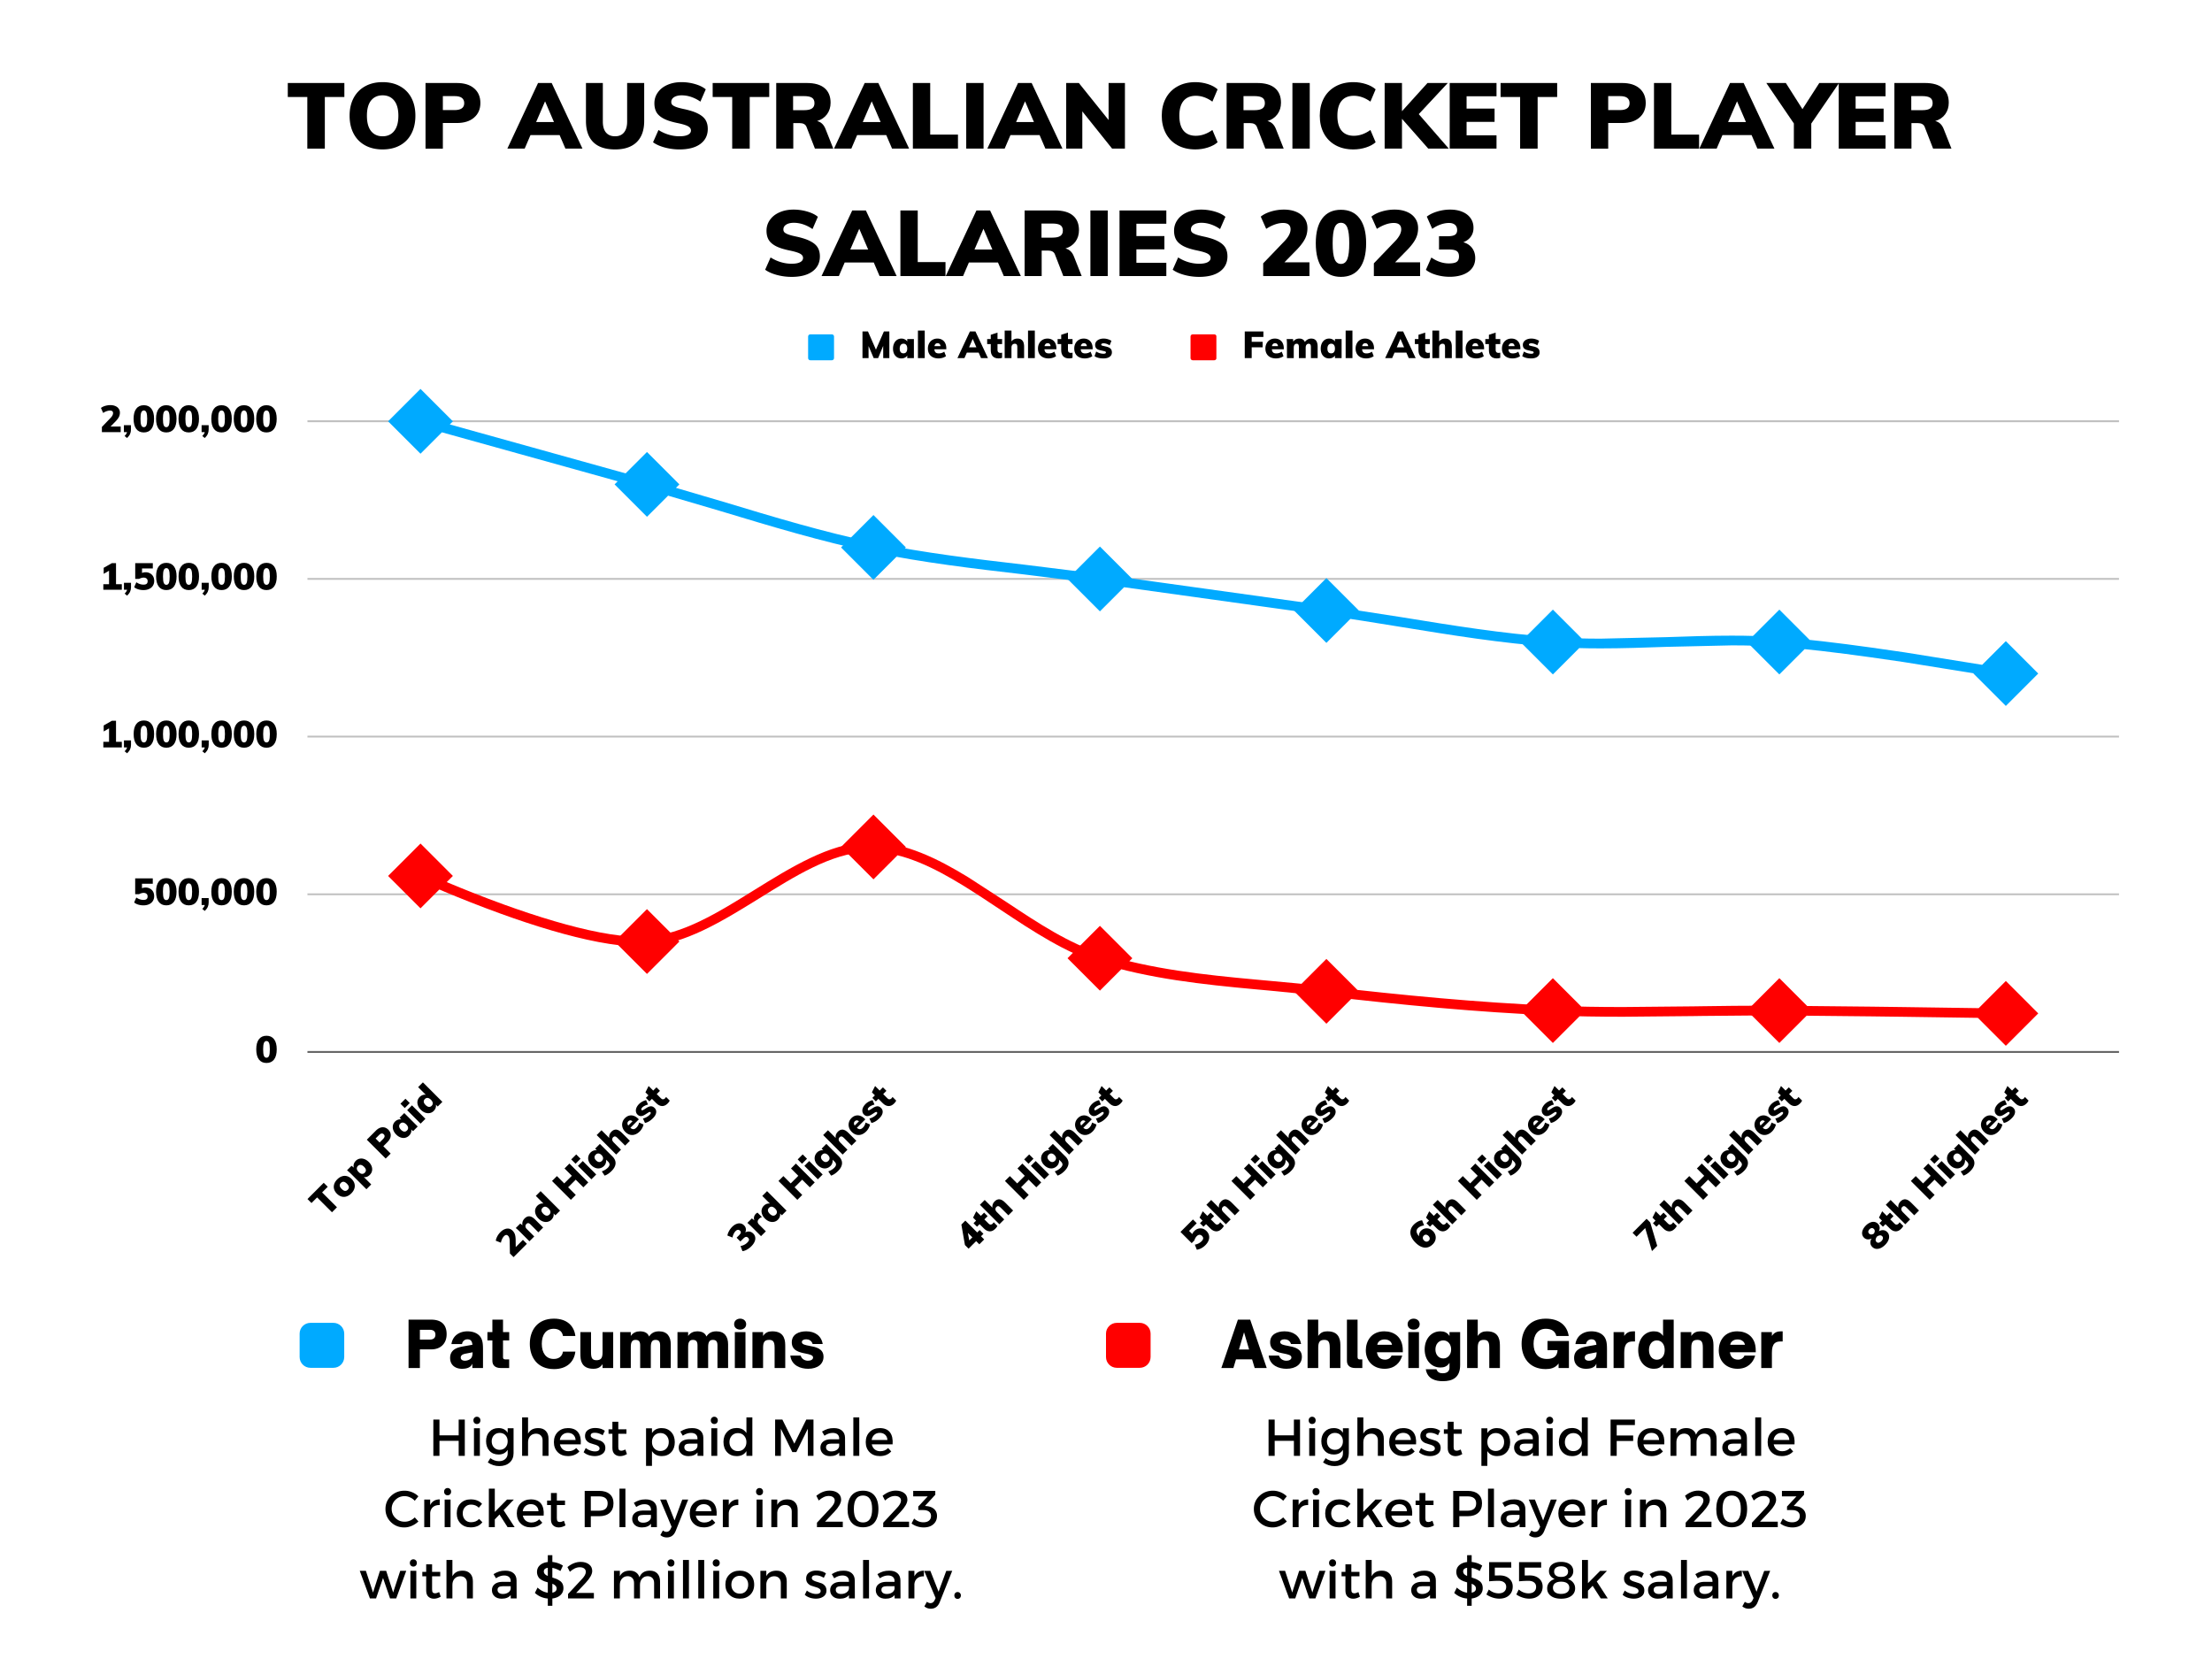 <svg xmlns="http://www.w3.org/2000/svg" xmlns:xlink="http://www.w3.org/1999/xlink" width="1024" zoomAndPan="magnify" viewBox="0 0 768 576" height="768" preserveAspectRatio="xMidYMid meet" xmlns:v="https://vecta.io/nano"><style><![CDATA[.B{clip-rule:nonzero}.C{fill:#0af}.D{filter:url(#A)}.E{fill-opacity:.247}]]></style><defs><filter x="0%" y="0%" width="100%" height="100%" id="A"><feColorMatrix values="0 0 0 0 1 0 0 0 0 1 0 0 0 0 1 0 0 0 1 0" color-interpolation-filters="sRGB"/></filter><clipPath id="B"><path d="M280.574 116.082h9v9h-9zm0 0" class="B"/></clipPath><clipPath id="C"><path d="M289.574 124.332v-7.5a.75.75 0 0 0-.75-.75h-7.5a.75.75 0 0 0-.75.75v7.5a.75.75 0 0 0 .75.75h7.5a.75.75 0 0 0 .75-.75" class="B"/></clipPath><clipPath id="D"><path d="M413.324 116.082H423v9h-9.676zm0 0" class="B"/></clipPath><clipPath id="E"><path d="M422.348 124.332v-7.5a.75.75 0 0 0-.75-.75h-7.5a.75.75 0 0 0-.75.75v7.5a.75.75 0 0 0 .75.75h7.5a.75.75 0 0 0 .75-.75" class="B"/></clipPath><clipPath id="F"><path d="M106.684 145.906H735.73v.75H106.684zm0 0" class="B"/></clipPath><mask id="G"><g class="D"><path fill="#000" d="M-76.8-57.6h921.6v691.2H-76.8z" class="E"/></g></mask><clipPath id="H"><path d="M.684.906H629.73v.75H.684zm0 0" class="B"/></clipPath><clipPath id="I"><path d="M0 0h630v2H0z"/></clipPath><clipPath id="J"><path d="M106.684 200.637H735.73v.75H106.684zm0 0" class="B"/></clipPath><mask id="K"><g class="D"><path fill="#000" d="M-76.8-57.6h921.6v691.2H-76.8z" class="E"/></g></mask><clipPath id="L"><path d="M.684.637H629.73v.75H.684zm0 0" class="B"/></clipPath><clipPath id="M"><path d="M0 0h630v2H0z"/></clipPath><clipPath id="N"><path d="M106.684 255.367H735.73v.75H106.684zm0 0" class="B"/></clipPath><mask id="O"><g class="D"><path fill="#000" d="M-76.8-57.6h921.6v691.2H-76.8z" class="E"/></g></mask><clipPath id="P"><path d="M.684.367H629.73v.75H.684zm0 0" class="B"/></clipPath><clipPath id="Q"><path d="M0 0h630v2H0z"/></clipPath><clipPath id="R"><path d="M106.684 310.098H735.73v.75H106.684zm0 0" class="B"/></clipPath><mask id="S"><g class="D"><path fill="#000" d="M-76.8-57.6h921.6v691.2H-76.8z" class="E"/></g></mask><clipPath id="T"><path d="M.684.098H629.73v.75H.684zm0 0" class="B"/></clipPath><clipPath id="U"><path d="M0 0h630v1H0z"/></clipPath><clipPath id="V"><path d="M106.684 364.832H735.73v.75H106.684zm0 0" class="B"/></clipPath><mask id="W"><g class="D"><path fill="#000" fill-opacity=".6" d="M-76.8-57.6h921.6v691.2H-76.8z"/></g></mask><clipPath id="X"><path d="M.684.832H629.73v.75H.684zm0 0" class="B"/></clipPath><clipPath id="Y"><path d="M0 0h630v2H0z"/></clipPath><clipPath id="Z"><path d="M134.746 135.031H227V170h-92.254zm0 0" class="B"/></clipPath><clipPath id="a"><path d="M145.996 157.531l11.25-11.25-11.25-11.25-11.25 11.25 11.25 11.25m.453-12.875c-2.156-.602-3.062 2.648-.902 3.25l78.629 21.895c2.16.602 3.066-2.652.906-3.254l-78.633-21.891" class="B"/></clipPath><clipPath id="b"><path d="M213 156.781h92V192h-92zm0 0" class="B"/></clipPath><clipPath id="c"><path d="M224.629 179.426l11.25-11.25-11.25-11.25-11.25 11.25 11.25 11.25m.453-12.879c-2.16-.598-3.066 2.652-.906 3.254l25.871 7.609c17.57 5.309 35.137 10.621 52.871 14.309 2.191.457 2.879-2.848.688-3.305-17.637-3.664-35.109-8.953-52.582-14.234l-25.941-7.633" class="B"/></clipPath><clipPath id="d"><path d="M292 178.531h92V203h-92zm0 0" class="B"/></clipPath><clipPath id="e"><path d="M303.262 201.316l11.25-11.25-11.25-11.25-11.25 11.25 11.25 11.25m.344-12.902c-2.195-.457-2.883 2.848-.687 3.305 17.488 3.637 35.141 5.688 52.789 7.742l25.953 3.223c2.219.309 2.684-3.035.465-3.344l-26.027-3.23c-17.551-2.047-35.102-4.082-52.492-7.695" class="B"/></clipPath><clipPath id="f"><path d="M370.246 189.031H463V214h-92.754zm0 0" class="B"/></clipPath><clipPath id="g"><path d="M381.891 212.262l11.25-11.25-11.25-11.25-11.25 11.25 11.25 11.25m.234-12.922c-2.219-.309-2.687 3.035-.465 3.344l78.629 10.945c2.219.309 2.688-3.031.465-3.34l-78.629-10.949" class="B"/></clipPath><clipPath id="h"><path d="M449 200.281h92V225h-92zm0 0" class="B"/></clipPath><clipPath id="i"><path d="M460.523 223.207l11.25-11.25-11.25-11.25-11.25 11.25 11.25 11.25m.23-12.918c-2.219-.312-2.684 3.031-.465 3.34 8.637 1.203 17.266 2.605 25.898 4.008 17.598 2.863 35.195 5.73 52.852 6.953 2.234.152 2.469-3.215.23-3.367-17.551-1.219-35.047-4.07-52.543-6.918l-25.973-4.016" class="B"/></clipPath><clipPath id="j"><path d="M527.746 211.531H620v23.25h-92.254zm0 0" class="B"/></clipPath><clipPath id="k"><path d="M539.152 234.156l11.25-11.25-11.25-11.25-11.25 11.25 11.25 11.25m.117-12.934c-2.234-.156-2.469 3.211-.23 3.367 5.527.383 11.066.523 16.609.527 7.621 0 15.25-.262 22.879-.527l22.762-.52c5.465 0 10.926.141 16.379.52 2.234.152 2.469-3.215.234-3.367-5.531-.383-11.066-.527-16.609-.527-7.621-.004-15.254.262-22.883.523l-22.762.523c-5.465-.004-10.926-.145-16.379-.52" class="B"/></clipPath><clipPath id="l"><path d="M606.496 211.531h101.25v33.75h-101.25zm0 0" class="B"/></clipPath><clipPath id="m"><path d="M617.785 234.156l11.25-11.25-11.25-11.25-11.25 11.25 11.25 11.25m.117-12.934c-2.234-.156-2.469 3.211-.234 3.367 8.641.598 20.109 1.988 31.598 3.586l11.418 1.645 35.438 5.691c2.215.387 2.793-2.937.586-3.324l-35.523-5.707-11.453-1.648c-11.574-1.609-23.125-3.008-31.828-3.609m78.516 23.879l11.25-11.25-11.25-11.25-11.25 11.25 11.25 11.25" class="B"/></clipPath><clipPath id="n"><path d="M134.746 292.531h92.25V329h-92.25zm0 0" class="B"/></clipPath><clipPath id="o"><path d="M145.996 315.375l11.25-11.25-11.25-11.25-11.25 11.25 11.25 11.25m.703-12.785c-2.035-.934-3.441 2.137-1.406 3.07l.094.043c1.188.543 13.414 6.094 28.641 11.594 5.566 2.012 11.531 4.016 17.508 5.766 11.004 3.223 22.035 5.578 30.688 5.582.855.004 1.691-.02 2.504-.066 2.234-.129 2.043-3.496-.195-3.371a36.94 36.94 0 0 1-2.309.063c-8.387-.004-19.074-2.32-29.738-5.445-5.906-1.73-11.809-3.711-17.312-5.699-15.086-5.453-27.203-10.953-28.379-11.492-.062-.027-.094-.043-.094-.043" class="B"/></clipPath><clipPath id="p"><path d="M213 292h92v46.281h-92zm0 0" class="B"/></clipPath><clipPath id="q"><path d="M224.629 338.145l11.25-11.25-11.25-11.25-11.25 11.25 11.25 11.25m-.098-12.937c-2.234.129-2.043 3.5.195 3.371 12.961-.738 25.867-8.59 38.703-16.559 12.555-7.793 25.039-15.711 37.531-16.262.504-.023 1.004-.031 1.508-.027.246 0 .492.004.738.012 2.242.066 2.344-3.305.105-3.375l-.824-.012c-.559-.004-1.117.008-1.676.031-13.004.57-26.062 8.637-39.16 16.766-12.316 7.645-24.66 15.348-37.121 16.055" class="B"/></clipPath><clipPath id="r"><path d="M292 282.781h92V335h-92zm0 0" class="B"/></clipPath><clipPath id="s"><path d="M303.262 305.305l11.25-11.25-11.25-11.25-11.25 11.25 11.25 11.25m.051-12.937c-2.242-.066-2.344 3.305-.105 3.375 10.555.324 20.914 5.402 31.289 11.773 4.398 2.703 8.797 5.641 13.207 8.574 11.082 7.367 22.254 14.668 33.688 18.219 2.141.664 3.141-2.562 1-3.227-11.148-3.457-22.016-10.625-32.816-17.805l-13.312-8.637c-10.926-6.707-21.859-11.934-32.949-12.273" class="B"/></clipPath><clipPath id="t"><path d="M370.246 321.031H463V346h-92.754zm0 0" class="B"/></clipPath><clipPath id="u"><path d="M381.891 343.945l11.25-11.25-11.25-11.25-11.25 11.25 11.25 11.25m.5-12.863c-2.141-.664-3.141 2.559-1 3.227 17.777 5.516 36.117 7.484 54.461 9.172l4.758.434 19.719 1.949c2.227.258 2.613-3.094.387-3.352-6.578-.758-13.187-1.359-19.801-1.961l-4.754-.434c-18.109-1.664-36.215-3.586-53.77-9.035" class="B"/></clipPath><clipPath id="v"><path d="M449 332.281h92v23.25h-92zm0 0" class="B"/></clipPath><clipPath id="w"><path d="M460.523 355.438l11.25-11.25-11.25-11.25-11.25 11.25 11.25 11.25m.191-12.926c-2.227-.258-2.613 3.098-.387 3.352 26.207 3.027 52.48 5.574 78.754 6.688 2.238.098 2.383-3.277.145-3.371-26.195-1.109-52.387-3.652-78.512-6.668" class="B"/></clipPath><clipPath id="x"><path d="M527.746 339.031H620v23.25h-92.254zm0 0" class="B"/></clipPath><clipPath id="y"><path d="M539.152 362.117l11.25-11.25-11.25-11.25-11.25 11.25 11.25 11.25m.074-12.937c-2.238-.094-2.383 3.277-.145 3.371 8.141.348 16.289.461 24.438.461l24.402-.23 3.148-.047 21.996-.195 4.707.016c2.242.012 2.262-3.363.023-3.375l-4.73-.016c-7.348-.004-14.695.09-22.047.195l-3.145.047-24.355.23c-8.102 0-16.199-.113-24.293-.457" class="B"/></clipPath><clipPath id="z"><path d="M606.496 339.031h101.25v24.75h-101.25zm0 0" class="B"/></clipPath><clipPath id="AA"><path d="M617.785 362.117l11.25-11.25-11.25-11.25-11.25 11.25 11.25 11.25m.012-12.937c-2.242-.016-2.262 3.359-.023 3.375l31.676.324 11.438.148 35.5.512c2.242.035 2.297-3.34.055-3.375l-35.512-.512-11.437-.148-31.695-.324m78.621 13.922l11.25-11.25-11.25-11.25-11.25 11.25 11.25 11.25" class="B"/></clipPath><clipPath id="AB"><path d="M104.031 459.289h15.703v15.703h-15.703zm0 0" class="B"/></clipPath><clipPath id="AC"><path d="M107.781 459.289h7.984a3.75 3.75 0 0 1 3.75 3.75v8.113a3.75 3.75 0 0 1-3.75 3.75h-7.984a3.75 3.75 0 0 1-3.75-3.75v-8.113a3.75 3.75 0 0 1 3.75-3.75" class="B"/></clipPath><clipPath id="AD"><path d="M384 459.289h15.703v15.703H384zm0 0" class="B"/></clipPath><clipPath id="AE"><path d="M387.75 459.289h7.984a3.75 3.75 0 0 1 3.75 3.75v8.113a3.75 3.75 0 0 1-3.75 3.75h-7.984a3.75 3.75 0 0 1-3.75-3.75v-8.113a3.75 3.75 0 0 1 3.75-3.75" class="B"/></clipPath><path id="AF" d="M317.303 117.723v6.609h-2.312v-.891c-.187.313-.465.559-.828.734s-.766.266-1.203.266c-.562 0-1.07-.141-1.516-.422a2.87 2.87 0 0 1-1.031-1.187c-.242-.52-.359-1.113-.359-1.781 0-.687.125-1.297.375-1.828s.594-.941 1.031-1.234c.445-.289.945-.437 1.5-.437.438 0 .832.094 1.188.281.363.18.645.422.844.734v-.844zm-3.609 4.953c.414 0 .734-.141.953-.422.227-.289.344-.703.344-1.234 0-.551-.117-.969-.344-1.25-.219-.289-.539-.437-.953-.437-.406 0-.73.152-.969.453-.23.293-.344.715-.344 1.266 0 .523.109.922.328 1.203.227.281.555.422.984.422zm0 0"/><path id="AG" d="M328.556 121.27h-4.141c.039.512.188.883.438 1.109.25.219.617.328 1.109.328.32 0 .648-.051.984-.156a3.41 3.41 0 0 0 .891-.453l.609 1.563a4.1 4.1 0 0 1-1.203.578c-.469.133-.937.203-1.406.203-.75 0-1.406-.141-1.969-.422-.555-.281-.977-.676-1.266-1.187-.293-.52-.437-1.129-.437-1.828 0-.664.141-1.258.422-1.781.281-.531.672-.941 1.172-1.234s1.066-.437 1.703-.437c.625 0 1.172.141 1.641.422a2.68 2.68 0 0 1 1.078 1.188c.25.512.375 1.109.375 1.797zm-3.031-2.109c-.574 0-.937.34-1.094 1.016h2.109c-.086-.676-.422-1.016-1.016-1.016zm0 0"/><path id="AH" d="M340.606 124.332l-.812-1.906h-4.109l-.828 1.906h-2.437l4.328-9.25h1.922l4.344 9.25zm-4.141-3.75h2.531l-1.266-2.922zm0 0"/><path id="AI" d="M347.318 122.535c.156 0 .359-.023.609-.078v1.781c-.312.133-.719.203-1.219.203-.887 0-1.562-.25-2.031-.75-.461-.508-.687-1.211-.687-2.109v-2.125h-1.25v-1.734h1.25v-1.484l2.344-.766v2.25h1.594v1.734h-1.594v2.125c0 .313.094.555.281.719.188.156.422.234.703.234zm0 0"/><path id="AJ" d="M353.24 117.551c.781 0 1.363.234 1.75.703s.578 1.184.578 2.141v3.938h-2.359v-3.828c0-.414-.07-.711-.203-.891s-.355-.266-.656-.266a1.11 1.11 0 0 0-.859.359c-.211.242-.312.559-.312.953v3.672h-2.359v-9.562h2.359v3.766c.508-.656 1.195-.984 2.063-.984zm0 0"/><path id="AK" d="M383.119 124.441c-1.312 0-2.352-.266-3.109-.797l.594-1.594a4.21 4.21 0 0 0 1.203.563c.457.137.898.203 1.328.203.27 0 .477-.035.625-.109.145-.082.219-.195.219-.344a.34.34 0 0 0-.156-.281c-.105-.07-.312-.141-.625-.203l-1.062-.25c-.68-.133-1.168-.352-1.469-.656-.293-.301-.437-.719-.437-1.25a1.84 1.84 0 0 1 .375-1.125c.25-.332.598-.586 1.047-.766.445-.187.961-.281 1.547-.281a4.99 4.99 0 0 1 1.391.203 5.11 5.11 0 0 1 1.297.578l-.625 1.563c-.344-.219-.699-.391-1.062-.516a3.21 3.21 0 0 0-1.031-.187c-.262 0-.465.043-.609.125a.39.39 0 0 0-.219.359c0 .094.039.172.125.234.082.055.25.109.5.172l1.094.25c.707.168 1.211.406 1.516.719.313.313.469.746.469 1.297 0 .648-.262 1.156-.781 1.531-.512.375-1.227.563-2.141.563zm0 0"/><path id="AL" d="M146.031 390.12l-4.672-4.672 1.672-1.672 4.672 4.672zm-7-6.906l1.734-1.734 1.5 1.5-1.734 1.734zm0 0"/><path id="AM" d="M146.828 375.793l6.766 6.766-1.625 1.625-.625-.625c.082.355.055.727-.078 1.109-.125.375-.344.719-.656 1.031-.398.398-.855.648-1.375.75s-1.051.063-1.594-.125c-.551-.195-1.066-.535-1.547-1.016s-.812-.988-1-1.531c-.195-.551-.238-1.082-.125-1.594s.371-.961.766-1.359c.293-.289.625-.5 1-.625.367-.133.727-.172 1.078-.109l-2.641-2.641zm3.047 8.141c.289-.289.414-.617.375-.984s-.258-.738-.641-1.125c-.375-.375-.746-.582-1.109-.625s-.691.086-.984.375c-.301.305-.43.633-.391.984s.25.719.625 1.094c.387.387.758.605 1.125.656.375.043.707-.082 1-.375zm0 0"/><path id="AN" d="M195.998 405.689l1.703-1.703 6.547 6.547-1.703 1.703-2.656-2.656-2.641 2.641 2.656 2.656-1.703 1.703-6.547-6.547 1.703-1.703 2.547 2.547 2.641-2.641zm0 0"/><path id="AO" d="M208.28 397.156l4.375 4.375c.758.762 1.113 1.574 1.063 2.438s-.523 1.742-1.406 2.625c-.773.77-1.57 1.297-2.391 1.578l-.969-1.469c.406-.156.785-.336 1.141-.547.363-.219.676-.457.938-.719.375-.375.57-.734.594-1.078s-.148-.691-.5-1.047l-.672-.672c.039.355.004.73-.109 1.125s-.324.746-.625 1.047c-.398.398-.852.656-1.359.781s-1.031.102-1.562-.078-1.031-.5-1.5-.969c-.457-.457-.77-.945-.937-1.469a2.78 2.78 0 0 1-.078-1.562c.117-.52.371-.977.766-1.375.313-.312.668-.531 1.063-.656.387-.133.758-.16 1.109-.078l-.594-.594zm.703 5.891c.289-.289.426-.613.406-.969s-.211-.707-.562-1.062c-.336-.332-.68-.508-1.031-.531s-.676.117-.969.406-.426.617-.406.969.199.699.531 1.031c.344.344.691.531 1.047.563.363.023.691-.113.984-.406zm0 0"/><path id="AP" d="M212.257 392.93c.555-.551 1.133-.797 1.734-.734s1.242.434 1.922 1.109l2.781 2.781-1.656 1.656-2.703-2.703c-.305-.301-.57-.461-.797-.484-.219-.031-.43.059-.641.266-.25.25-.363.539-.344.859s.172.625.453.906l2.594 2.594-1.672 1.672-6.766-6.766 1.672-1.672 2.672 2.672c-.113-.82.137-1.539.75-2.156zm0 0"/><path id="AQ" d="M221.804 388.633l-2.937 2.938c.395.336.758.492 1.094.469s.672-.203 1.016-.547a3.16 3.16 0 0 0 .578-.797c.164-.312.273-.629.328-.953l1.547.672c-.074.406-.23.828-.469 1.266-.23.43-.508.805-.828 1.125-.531.531-1.094.898-1.687 1.094a2.95 2.95 0 0 1-1.75.063c-.57-.156-1.109-.484-1.609-.984-.469-.469-.785-.988-.953-1.562s-.176-1.133-.031-1.687c.137-.562.434-1.07.891-1.531.438-.437.922-.723 1.453-.859a2.77 2.77 0 0 1 1.609.078c.539.188 1.051.523 1.531 1zm-3.641.672c-.395.398-.41.891-.047 1.484l1.484-1.484c-.531-.426-1.008-.426-1.437 0zm0 0"/><path id="AR" d="M226.698 388.239c-.93.93-1.852 1.477-2.766 1.641l-.703-1.547c.418-.082.836-.238 1.25-.469s.773-.492 1.078-.797c.188-.187.305-.359.359-.516s.023-.285-.078-.391c-.086-.082-.187-.113-.312-.094s-.32.121-.578.297l-.937.594c-.57.367-1.07.547-1.5.547s-.828-.187-1.203-.562a1.78 1.78 0 0 1-.516-1.047c-.062-.414 0-.848.188-1.297s.492-.879.906-1.297a4.93 4.93 0 0 1 1.125-.828c.43-.227.867-.398 1.313-.516l.672 1.547a4.5 4.5 0 0 0-1.109.391c-.352.168-.645.367-.875.594-.187.188-.297.367-.328.531-.039.156-.008.289.094.391.074.074.156.102.25.078s.258-.094.484-.219l.938-.594c.625-.395 1.156-.586 1.594-.578s.848.211 1.234.594c.457.461.633 1.008.531 1.641-.094.625-.465 1.262-1.109 1.906zm0 0"/><path id="AS" d="M230.904 381.345c.102-.102.223-.266.359-.484l1.266 1.266c-.125.313-.367.648-.719 1-.625.625-1.281.922-1.969.891s-1.344-.359-1.969-.984l-1.516-1.516-.891.891-1.219-1.219.891-.891-1.047-1.047 1.109-2.203 1.594 1.594 1.125-1.125 1.219 1.219-1.125 1.125 1.516 1.516c.219.219.453.32.703.297s.473-.129.672-.328zm0 0"/><path id="AT" d="M45.47 147.61v1.531c0 .563-.105 1.07-.312 1.531-.199.457-.547.926-1.047 1.406l-.859-.703c.477-.48.766-.93.859-1.344h-1.094v-2.422zm0 0"/><path id="AU" d="M49.946 150.141c-1.148 0-2.027-.406-2.641-1.219s-.922-1.988-.922-3.531c0-1.52.305-2.68.922-3.484.613-.812 1.492-1.219 2.641-1.219 1.133 0 2.008.406 2.625 1.219.613.805.922 1.965.922 3.484 0 1.543-.309 2.719-.922 3.531s-1.492 1.219-2.625 1.219zm0-1.828c.414 0 .711-.223.891-.672.176-.457.266-1.207.266-2.25 0-1.008-.09-1.738-.266-2.187-.18-.457-.477-.687-.891-.687s-.719.23-.906.688c-.18.449-.266 1.18-.266 2.188 0 1.043.086 1.793.266 2.25.188.449.488.672.906.672zm0 0"/><path id="AV" d="M40.283 202.826h2.016v1.938h-6.422v-1.937h1.984v-4.672l-1.859 1.078v-2.094l2.859-1.625h1.422zm0 0"/><path id="AW" d="M134.746 135.031h573v228h-573zm0 0"/><path id="AX" d="M164.716 492.251a1.14 1.14 0 0 1 .859-.359c.352 0 .645.121.875.359.227.23.344.531.344.906 0 .367-.117.668-.344.906-.23.23-.523.344-.875.344-.344 0-.633-.113-.859-.344-.23-.238-.344-.539-.344-.906 0-.375.113-.676.344-.906zm1.891 13.219h-2.047v-9.578h2.047zm0 0"/><path id="AY" d="M178.309 495.892v8.641c0 1.363-.453 2.453-1.359 3.266-.898.813-2.102 1.219-3.609 1.219-1.418 0-2.746-.422-3.984-1.266l.891-1.484c.938.695 1.938 1.047 3 1.047.914 0 1.645-.25 2.188-.75.551-.492.828-1.145.828-1.969v-1.219c-.68 1.086-1.734 1.625-3.172 1.625-1.305 0-2.352-.426-3.141-1.281s-1.187-1.969-1.187-3.344c0-1.352.391-2.445 1.172-3.281s1.805-1.254 3.078-1.266c1.469-.02 2.551.516 3.25 1.609v-1.547zm-4.812 7.484c.801 0 1.461-.273 1.984-.828s.781-1.258.781-2.125-.258-1.566-.766-2.109-1.18-.812-2-.812c-.812 0-1.48.273-2 .813-.512.543-.773 1.246-.781 2.109.008.867.27 1.574.781 2.125s1.176.828 2 .828zm0 0"/><path id="AZ" d="M186.883 495.829c1.113 0 1.984.328 2.609.984.633.648.953 1.547.953 2.703v5.953h-2.062v-5.375c0-.727-.211-1.297-.625-1.703-.406-.414-.969-.625-1.687-.625-.836.012-1.5.297-2 .859-.492.555-.734 1.262-.734 2.125v4.719h-2.062v-13.359h2.063v5.656c.664-1.289 1.848-1.937 3.547-1.937zm0 0"/><path id="Aa" d="M197.153 495.829c1.645 0 2.836.496 3.578 1.484s1.039 2.375.906 4.156h-7.234c.164.75.508 1.34 1.031 1.766.531.418 1.176.625 1.938.625 1.082 0 1.984-.367 2.703-1.109l1.094 1.172c-.98 1.086-2.297 1.625-3.953 1.625-1.48 0-2.668-.445-3.562-1.344s-1.344-2.062-1.344-3.5c0-1.445.445-2.617 1.344-3.516.906-.895 2.07-1.348 3.5-1.359zm-2.781 4.125h5.469c-.043-.758-.305-1.359-.781-1.797-.48-.445-1.109-.672-1.891-.672-.75 0-1.375.227-1.875.672-.5.438-.809 1.039-.922 1.797zm0 0"/><path id="Ab" d="M206.652 495.798c1.32 0 2.438.328 3.344.984l-.75 1.531c-.918-.57-1.836-.859-2.75-.859-.937 0-1.406.32-1.406.953 0 .313.172.574.516.781.352.211.773.383 1.266.516l1.5.484c.5.188.922.492 1.266.906.352.418.531.953.531 1.609 0 .918-.355 1.621-1.062 2.109-.699.492-1.57.734-2.609.734a6.72 6.72 0 0 1-2.125-.344c-.687-.238-1.266-.57-1.734-1l.734-1.469c.414.355.922.641 1.516.859s1.156.328 1.688.328c.469 0 .848-.082 1.141-.25s.438-.426.438-.781-.18-.641-.531-.859c-.344-.219-.766-.391-1.266-.516l-1.469-.469a3.02 3.02 0 0 1-1.25-.891c-.344-.414-.516-.941-.516-1.578 0-.914.336-1.609 1.016-2.078s1.516-.703 2.516-.703zm0 0"/><path id="Ac" d="M217.137 503.267l.531 1.594c-.793.469-1.578.703-2.359.703s-1.43-.234-1.937-.703c-.5-.469-.75-1.164-.75-2.094v-4.969h-1.344v-1.547h1.344v-2.625h2.047v2.625h2.828v1.547h-2.828v4.594c0 .48.082.82.25 1.016.176.188.438.281.781.281.383 0 .863-.141 1.438-.422zm0 0"/><path id="Ad" d="M229.708 495.829c1.363 0 2.469.453 3.313 1.359.844.898 1.266 2.074 1.266 3.531 0 1.438-.418 2.605-1.25 3.5-.824.887-1.918 1.328-3.281 1.328-1.543 0-2.672-.578-3.391-1.734v5.141h-2.062v-13.062h2.063v1.656c.719-1.145 1.832-1.719 3.344-1.719zm-2.531 7.078c.551.586 1.254.875 2.109.875s1.551-.289 2.094-.875.813-1.336.813-2.266c0-.895-.273-1.633-.812-2.219s-1.242-.875-2.094-.875-1.559.293-2.109.875c-.543.586-.812 1.324-.812 2.219 0 .93.27 1.684.813 2.266zm0 0"/><path id="Ae" d="M242.176 505.47v-1.172c-.68.844-1.73 1.266-3.156 1.266-1.023 0-1.84-.273-2.453-.828-.617-.562-.922-1.273-.922-2.141 0-.875.316-1.566.953-2.078.633-.52 1.523-.789 2.672-.812h2.891v-.281c0-.613-.199-1.086-.594-1.422-.387-.332-.949-.5-1.687-.5-.93 0-1.871.324-2.828.969l-.844-1.437c.727-.437 1.383-.742 1.969-.922.582-.187 1.301-.281 2.156-.281 1.219 0 2.16.297 2.828.891.676.594 1.02 1.418 1.031 2.469l.031 6.281zm-2.734-1.547c.738 0 1.359-.172 1.859-.516.508-.344.797-.773.859-1.297v-.891h-2.594c-.68 0-1.18.102-1.5.297-.312.199-.469.527-.469.984 0 .43.16.773.484 1.031.332.262.785.391 1.359.391zm0 0"/><path id="Af" d="M261.215 492.111v13.359h-2.062v-1.641c-.711 1.156-1.836 1.734-3.375 1.734-1.367 0-2.477-.453-3.328-1.359-.844-.906-1.266-2.094-1.266-3.562 0-1.437.422-2.602 1.266-3.5s1.941-1.344 3.297-1.344c1.531 0 2.664.586 3.406 1.75v-5.437zm-7.125 10.844c.551.586 1.258.875 2.125.875s1.566-.289 2.109-.875c.551-.582.828-1.328.828-2.234 0-.926-.277-1.68-.828-2.266-.543-.594-1.246-.891-2.109-.891s-1.574.297-2.125.891c-.543.586-.82 1.34-.828 2.266.008.906.285 1.652.828 2.234zm0 0"/><path id="Ag" d="M298.337 505.47h-2.062v-13.359h2.063zm0 0"/><path id="Ah" d="M140.459 517.564c.883 0 1.75.172 2.594.516.852.344 1.586.824 2.203 1.438l-1.25 1.547c-.461-.5-1-.891-1.625-1.172a4.48 4.48 0 0 0-1.891-.437c-1.262 0-2.328.434-3.203 1.297a4.22 4.22 0 0 0-1.297 3.125c0 1.25.43 2.309 1.297 3.172.875.855 1.941 1.281 3.203 1.281 1.313 0 2.484-.5 3.516-1.5l1.266 1.406a7.58 7.58 0 0 1-2.281 1.516c-.855.375-1.727.563-2.609.563-1.844 0-3.398-.613-4.656-1.844s-1.891-2.75-1.891-4.562c0-1.789.641-3.297 1.922-4.516s2.848-1.828 4.703-1.828zm0 0"/><path id="Ai" d="M149.357 520.642v1.906c.664-1.312 1.77-1.969 3.313-1.969v1.969c-.949-.039-1.719.184-2.312.672-.586.492-.918 1.156-1 2v5h-2.062v-9.578zm0 0"/><path id="Aj" d="M163.412 520.579c1.727 0 3.047.523 3.953 1.563l-1.125 1.328c-.719-.727-1.633-1.086-2.734-1.078-.836 0-1.516.289-2.047.859-.531.563-.797 1.297-.797 2.203 0 .898.266 1.633.797 2.203s1.211.859 2.047.859c1.219 0 2.16-.383 2.828-1.156l1.141 1.156c-.898 1.188-2.25 1.781-4.062 1.781-1.43 0-2.59-.445-3.484-1.344s-1.344-2.062-1.344-3.5c0-1.457.445-2.633 1.344-3.531s2.055-1.344 3.484-1.344zm0 0"/><path id="Ak" d="M173.418 525.829l-1.625 1.703v2.688h-2.062v-13.359h2.063v8.063l4.234-4.281h2.375l-3.547 3.703 3.813 5.875h-2.437zm0 0"/><path id="Al" d="M203.003 517.626h5.016c1.582 0 2.805.375 3.672 1.125.875.75 1.313 1.809 1.313 3.172 0 1.43-.437 2.539-1.312 3.328-.867.781-2.09 1.172-3.672 1.172h-2.891v3.797h-2.125zm2.125 1.906v4.984h2.813c2.02 0 3.031-.848 3.031-2.547 0-1.625-1.012-2.437-3.031-2.437zm0 0"/><path id="Am" d="M238.942 520.642l-4.344 10.891c-.594 1.508-1.637 2.266-3.125 2.266-.824 0-1.559-.273-2.203-.812l.875-1.594c.438.313.852.469 1.25.469.645 0 1.129-.355 1.453-1.062l.328-.719-3.969-9.437h2.141l2.859 7.25 2.672-7.25zm0 0"/><path id="An" d="M273.392 520.579c1.113 0 1.984.328 2.609.984.633.648.953 1.547.953 2.703v5.953h-2.062v-5.375c0-.727-.211-1.297-.625-1.703-.406-.414-.969-.625-1.687-.625-.762.012-1.387.258-1.875.734s-.773 1.105-.844 1.875v5.094h-2.062v-9.578h2.063v1.844c.656-1.27 1.832-1.906 3.531-1.906zm0 0"/><path id="Ao" d="M288.022 517.533c1.195 0 2.164.289 2.906.859s1.109 1.344 1.109 2.313c0 1.105-.773 2.484-2.312 4.141l-3.266 3.469h6.156v1.906h-8.969v-1.547l4.641-4.984c1.02-1.039 1.531-1.937 1.531-2.687 0-.5-.187-.891-.562-1.172-.367-.289-.883-.437-1.547-.437-1.137 0-2.281.527-3.437 1.578l-.844-1.641c1.477-1.195 3.008-1.797 4.594-1.797zm0 0"/><path id="Ap" d="M299.645 517.564c1.707 0 3.023.555 3.953 1.656.926 1.094 1.391 2.664 1.391 4.703s-.465 3.609-1.391 4.703-2.246 1.641-3.953 1.641c-1.73 0-3.059-.547-3.984-1.641s-1.391-2.66-1.391-4.703.461-3.609 1.391-4.703c.926-1.102 2.254-1.656 3.984-1.656zm0 1.672c-2.125 0-3.187 1.563-3.187 4.688 0 3.117 1.063 4.672 3.188 4.672 2.102 0 3.156-1.555 3.156-4.672 0-3.125-1.055-4.687-3.156-4.687zm0 0"/><path id="Aq" d="M321.137 522.861l.641.063c1.082.105 1.941.453 2.578 1.047.645.594.969 1.375.969 2.344 0 1.188-.418 2.152-1.25 2.891s-1.949 1.109-3.344 1.109a7.61 7.61 0 0 1-2.297-.359c-.762-.25-1.406-.586-1.937-1.016l.875-1.719c.938.875 2.008 1.313 3.219 1.313.832 0 1.484-.191 1.953-.578.469-.395.703-.926.703-1.594s-.234-1.176-.703-1.531c-.461-.352-1.117-.531-1.969-.531h-1.75v-1.234l3.281-3.531h-5.047v-1.891h7.672v1.328zm0 0"/><path id="Ar" d="M137.565 554.97h-2.141l-2.437-7.094-2.422 7.094h-2.125l-3.531-9.578h2.125l2.484 7.531 2.406-7.531h2.156l2.422 7.531 2.453-7.531h2.094zm0 0"/><path id="As" d="M191.775 544.361v3.344l1.406.484a7.78 7.78 0 0 1 1.156.641 2.65 2.65 0 0 1 .969 1.063c.207.418.313.922.313 1.516 0 .98-.352 1.789-1.047 2.422s-1.633 1.023-2.797 1.156v2.547h-1.578v-2.531a7.35 7.35 0 0 1-4.484-1.953l.922-1.844c1.07 1 2.258 1.594 3.563 1.781v-3.594l-1.109-.344c-.273-.102-.602-.258-.984-.469-.375-.207-.668-.422-.875-.641-.211-.227-.391-.531-.547-.906a3.21 3.21 0 0 1-.234-1.25c0-.945.332-1.723 1-2.328.676-.613 1.594-.988 2.75-1.125v-2.375h1.578v2.359c1.395.137 2.617.559 3.672 1.266l-.875 1.875c-.918-.551-1.852-.914-2.797-1.094zm-1.578-.031c-.918.156-1.375.578-1.375 1.266 0 .68.457 1.199 1.375 1.563zm1.578 5.547v3.094c.988-.195 1.484-.68 1.484-1.453 0-.707-.496-1.254-1.484-1.641zm0 0"/><path id="At" d="M225.649 545.329c1.094 0 1.953.328 2.578.984s.938 1.559.938 2.703v5.953h-2.062v-5.375c0-.738-.203-1.312-.609-1.719-.406-.414-.965-.625-1.672-.625-.805.023-1.445.313-1.922.875-.469.555-.703 1.258-.703 2.109v4.734h-2.062v-5.375c0-.738-.203-1.312-.609-1.719-.398-.414-.945-.625-1.641-.625-.824.023-1.477.313-1.953.875-.48.555-.719 1.258-.719 2.109v4.734h-2.047v-9.578h2.047v1.859c.633-1.281 1.797-1.922 3.484-1.922.844 0 1.551.203 2.125.609.57.398.973.961 1.203 1.688.582-1.531 1.789-2.297 3.625-2.297zm0 0"/><path id="Au" d="M331.659 553.095c.219-.227.488-.344.813-.344a1.06 1.06 0 0 1 .813.344c.219.219.328.496.328.828 0 .355-.109.648-.328.875-.211.219-.48.328-.812.328a1.1 1.1 0 0 1-.812-.328c-.211-.227-.312-.52-.312-.875 0-.332.102-.609.313-.828zm0 0"/><path id="Av" d="M524.712 544.283h-5.719v2.719l1.719-.016c1.352 0 2.441.359 3.266 1.078s1.234 1.637 1.234 2.75c0 1.281-.422 2.309-1.266 3.078s-1.977 1.156-3.391 1.156a7.63 7.63 0 0 1-2.344-.391c-.805-.27-1.516-.625-2.141-1.062l.844-1.719c1.051.887 2.188 1.328 3.406 1.328.813 0 1.453-.195 1.922-.594.469-.406.703-.961.703-1.672 0-.633-.234-1.141-.703-1.516s-1.105-.562-1.906-.562c-1.187 0-2.293.059-3.312.172v-6.656h7.672zm0 0"/><path id="Aw" d="M106.702 51.599V33.677h-6.781v-4.859h19.641v4.859h-6.781v17.922zm0 0"/><path id="Ax" d="M147.741 28.818h10.844c2.602 0 4.617.625 6.047 1.875 1.438 1.242 2.156 2.93 2.156 5.063 0 2.117-.73 3.805-2.187 5.063-1.449 1.262-3.453 1.891-6.016 1.891h-4.828v8.891h-6.016zm10.047 9.406c2.258 0 3.391-.801 3.391-2.406 0-.801-.273-1.41-.812-1.828s-1.402-.625-2.578-.625h-4.031v4.859zm0 0"/><path id="Ay" d="M196.309 51.599l-2.016-4.703h-10.109l-2.016 4.703h-6.016l10.656-22.781h4.734l10.688 22.781zm-10.172-9.219h6.203l-3.094-7.203zm0 0"/><path id="Az" d="M289.315 51.599h-6.375l-2.937-7.578c-.344-.852-1.148-1.281-2.406-1.281h-2.172v8.859h-5.922V28.818h10.594c2.75 0 4.816.594 6.203 1.781 1.383 1.18 2.078 2.867 2.078 5.063 0 1.543-.414 2.875-1.234 4-.812 1.117-1.969 1.906-3.469 2.375.645.125 1.223.422 1.734.891s.914 1.102 1.219 1.891zm-10.172-13.344c1.27 0 2.191-.195 2.766-.594.582-.395.875-1.008.875-1.844 0-.875-.289-1.5-.859-1.875-.562-.383-1.492-.578-2.781-.578h-3.781v4.891zm0 0"/><path id="BA" d="M415.044 51.88c-2.375 0-4.445-.484-6.203-1.453s-3.117-2.336-4.062-4.109-1.422-3.816-1.422-6.141c0-2.301.473-4.332 1.422-6.094s2.301-3.125 4.063-4.094c1.758-.977 3.828-1.469 6.203-1.469 1.488 0 2.93.227 4.328.672s2.52 1.059 3.375 1.828l-1.812 4.266c-1.867-1.352-3.789-2.031-5.766-2.031-1.836 0-3.246.586-4.234 1.75-.98 1.168-1.469 2.891-1.469 5.172 0 2.305.488 4.043 1.469 5.219.988 1.168 2.398 1.75 4.234 1.75 1.977 0 3.898-.672 5.766-2.016l1.813 4.266c-.855.762-1.98 1.367-3.375 1.813s-2.84.672-4.328.672zm0 0"/><path id="BB" d="M274.768 96.13c-1.699 0-3.383-.227-5.047-.672s-3.023-1.051-4.062-1.812l1.891-4.266c1.102.711 2.281 1.25 3.531 1.625s2.504.563 3.766.563c1.27 0 2.25-.176 2.938-.531s1.031-.848 1.031-1.484c0-.582-.312-1.055-.937-1.422-.617-.375-1.777-.742-3.484-1.109-2.156-.426-3.836-.953-5.031-1.578-1.187-.633-2.027-1.379-2.516-2.234-.48-.852-.719-1.891-.719-3.109 0-1.383.395-2.633 1.188-3.75.789-1.125 1.898-2 3.328-2.625 1.426-.633 3.063-.953 4.906-.953a16.7 16.7 0 0 1 4.766.688c1.551.461 2.766 1.063 3.641 1.813l-1.859 4.266a12.26 12.26 0 0 0-3.172-1.625c-1.105-.375-2.211-.562-3.312-.562-1.094 0-1.977.211-2.641.625-.656.418-.984.98-.984 1.688 0 .387.113.711.344.969.238.25.676.5 1.313.75.645.242 1.609.496 2.891.766 2.07.449 3.695.992 4.875 1.625 1.188.625 2.023 1.359 2.516 2.203s.734 1.855.734 3.031c0 2.219-.867 3.965-2.594 5.234-1.719 1.262-4.152 1.891-7.297 1.891zm0 0"/><path id="BC" d="M454.64 91.083v4.766h-16.062v-4.422l7.422-7.734c1.383-1.457 2.078-2.812 2.078-4.062 0-1.477-.875-2.219-2.625-2.219-.898 0-1.84.18-2.828.531s-1.992.859-3 1.516l-1.891-4.25c.926-.75 2.117-1.344 3.578-1.781a15.45 15.45 0 0 1 4.469-.656c1.633 0 3.066.266 4.297.797 1.227.523 2.176 1.266 2.844 2.234.676.969 1.016 2.105 1.016 3.406 0 1.324-.266 2.527-.797 3.609-.523 1.074-1.406 2.281-2.656 3.625l-4.547 4.641zm0 0"/><path id="BD" d="M160.369 475.236c1.035 0 2.023-.156 2.75-.66.398-.266.684-.641.879-1.125v1.52h3.699v-5.918c0-2.309 0-4.266-1.543-5.586-.988-.859-2.418-1.234-3.871-1.234-2.508 0-5.082 1.301-5.543 4.422h3.676c.176-1.055.988-1.648 1.848-1.648.547 0 .965.133 1.254.441.285.328.461.813.504 1.449l-3.234.574c-.945.176-2.066.418-2.945.988-.902.594-1.562 1.52-1.562 3.016 0 2.508 1.848 3.762 4.09 3.762zm1.078-2.797c-.793 0-1.473-.305-1.473-1.098a1.07 1.07 0 0 1 .328-.793c.309-.285.707-.441 1.52-.594l2.266-.441c-.043 1.367-.285 2.156-1.297 2.621-.441.195-.926.305-1.344.305zm0 0"/><path id="BE" d="M219.012 474.97v-7.215c0-1.121.152-1.695.484-2.09.242-.309.637-.461 1.145-.461 1.074 0 1.625.484 1.625 1.867v7.898h3.695v-7.215c0-.988.109-1.672.484-2.113.242-.285.641-.437 1.168-.437 1.031 0 1.582.484 1.582 1.867v7.898h3.695v-8.227c0-2.707-1.254-4.512-4.07-4.512-1.691 0-2.727.66-3.453 1.805-.437-1.187-1.516-1.805-3.168-1.805-1.23 0-2.395.441-3.187 1.609v-1.344h-3.695v12.473zm0 0"/><path id="BF" d="M256.978 461.638c1.145 0 2.09-.703 2.09-1.891 0-1.164-.945-1.914-2.09-1.914s-2.09.75-2.09 1.914c0 1.188.945 1.891 2.09 1.891zm1.848 13.332v-12.473h-3.695v12.473zm0 0"/><path id="BG" d="M264.94 474.97v-7.016c0-1.078.152-1.695.461-2.113.332-.461.879-.637 1.648-.637.617 0 1.059.129 1.367.461.371.395.527 1.055.527 2.289v7.016h3.695v-6.973c0-1.539 0-2.531-.484-3.609-.508-1.145-1.562-2.156-4.027-2.156-1.32 0-2.352.355-3.187 1.609v-1.344h-3.695v12.473zm0 0"/><path id="BH" d="M280.58 475.236c3.32 0 5.344-1.672 5.344-4.16 0-2.902-2.727-3.41-4.906-3.805-1.43-.266-2.617-.484-2.617-1.32 0-.57.594-.945 1.496-.945.945 0 1.891.441 2.246 1.629h3.496c-.461-2.84-2.684-4.402-5.719-4.402-2.598 0-5.016 1.059-5.016 3.809 0 2.945 2.684 3.496 4.816 3.914 1.41.285 2.574.527 2.574 1.363 0 .703-.77 1.121-1.762 1.121-1.055 0-2.133-.527-2.551-1.781h-3.586c.418 3.477 3.566 4.578 6.184 4.578zm0 0"/><path id="BI" d="M457.685 474.97v-7.016c0-1.078.152-1.695.461-2.113.332-.461.879-.637 1.648-.637.617 0 1.059.129 1.367.461.371.395.527 1.055.527 2.289v7.016h3.695v-6.973c0-1.539 0-2.531-.484-3.609-.508-1.145-1.562-2.156-4.027-2.156-1.32 0-2.352.355-3.187 1.609v-5.656h-3.695v16.785zm0 0"/><path id="BJ" d="M480.714 475.236c3.52 0 5.434-2.113 6.137-4.578h-3.715c-.309.77-1.102 1.41-2.223 1.41-.926 0-1.672-.289-2.199-.945-.309-.375-.551-.992-.641-1.609h8.977v-.637c0-4.816-3.168-6.645-6.445-6.645-4.508 0-6.402 3.434-6.402 6.602 0 3.695 2.551 6.402 6.512 6.402zm-2.531-8.34c.047-.285.156-.703.574-1.121.527-.527 1.23-.727 1.98-.727s1.449.199 1.98.727c.395.395.527.836.594 1.121zm0 0"/><path id="BK" d="M563.926 474.97v-5.258c0-1.695.285-2.684.922-3.301.441-.418 1.078-.66 2.113-.66h.703v-3.52h-.551c-1.32 0-2.352.355-3.187 1.609v-1.344h-3.695v12.473zm0 0"/></defs><path d="M306.887 115.082h1.891v9.25h-2.125l-.016-4.234-1.75 4.234h-1.547l-1.781-4.187v4.188h-2.109v-9.25h1.906l2.766 6.313zm0 0"/><use xlink:href="#AF"/><path d="M318.706 124.332v-9.562h2.359v9.563zm0 0"/><use xlink:href="#AG"/><use xlink:href="#AH"/><use xlink:href="#AI"/><use xlink:href="#AJ"/><path d="M356.928 124.332v-9.562h2.359v9.563zm0 0"/><use xlink:href="#AG" x="38.221"/><use xlink:href="#AI" x="24.458"/><use xlink:href="#AG" x="50.815"/><use xlink:href="#AK"/><path d="M432.176 124.332v-9.25h6.469v1.906h-4.062v1.688h3.797v1.906h-3.797v3.75zm0 0"/><use xlink:href="#AG" x="117.178"/><path d="M455.233 117.551c.758 0 1.32.234 1.688.703.375.469.563 1.184.563 2.141v3.938h-2.344v-3.875c0-.383-.062-.664-.187-.844-.117-.176-.312-.266-.594-.266-.324 0-.578.125-.766.375-.18.242-.266.578-.266 1.016v3.594h-2.359v-3.875c0-.383-.062-.664-.187-.844-.117-.176-.309-.266-.578-.266a.86.86 0 0 0-.75.375c-.18.242-.266.578-.266 1.016v3.594h-2.359v-4.703c0-.707-.039-1.344-.109-1.906h2.219l.109.922a2 2 0 0 1 .828-.812 2.69 2.69 0 0 1 1.25-.281c.945 0 1.586.398 1.922 1.188.238-.363.551-.648.938-.859a2.48 2.48 0 0 1 1.25-.328zm0 0"/><use xlink:href="#AF" x="148.498"/><path d="M467.205 124.332v-9.562h2.359v9.563zm0 0"/><use xlink:href="#AG" x="148.499"/><use xlink:href="#AH" x="148.498"/><use xlink:href="#AI" x="148.498"/><use xlink:href="#AJ" x="148.499"/><path d="M505.426 124.332v-9.562h2.359v9.563zm9.85-3.062h-4.141c.039.512.188.883.438 1.109.25.219.617.328 1.109.328.32 0 .648-.051.984-.156a3.41 3.41 0 0 0 .891-.453l.609 1.563a4.1 4.1 0 0 1-1.203.578c-.469.133-.937.203-1.406.203-.75 0-1.406-.141-1.969-.422-.555-.281-.977-.676-1.266-1.187-.293-.52-.437-1.129-.437-1.828 0-.664.141-1.258.422-1.781a3.05 3.05 0 0 1 1.172-1.234c.5-.293 1.066-.437 1.703-.437.625 0 1.172.141 1.641.422a2.68 2.68 0 0 1 1.078 1.188c.25.512.375 1.109.375 1.797zm-3.031-2.109c-.574 0-.938.34-1.094 1.016h2.109c-.086-.676-.422-1.016-1.016-1.016zm0 0"/><use xlink:href="#AI" x="172.957"/><use xlink:href="#AG" x="199.313"/><use xlink:href="#AK" x="148.499"/><g clip-path="url(#B)" class="C"><g clip-path="url(#C)"><path d="M280.574 116.082h141.75v9h-141.75zm0 0"/></g></g><g clip-path="url(#D)"><g clip-path="url(#E)"><path fill="red" d="M280.574 116.082h141.75v9h-141.75zm0 0"/></g></g><path d="M115.256 420.896l-5.156-5.156-1.953 1.953-1.391-1.391 5.641-5.641 1.391 1.391-1.953 1.953 5.156 5.156zm6.722-6.567c-.523.523-1.074.875-1.656 1.063s-1.164.203-1.734.047-1.109-.484-1.609-.984-.828-1.035-.984-1.609-.141-1.148.047-1.734.543-1.133 1.063-1.656 1.074-.867 1.656-1.047a2.93 2.93 0 0 1 1.719-.047c.57.156 1.109.484 1.609.984s.828 1.039.984 1.609.141 1.152-.047 1.734c-.18.574-.527 1.121-1.047 1.641zm-1.25-1.25c.602-.602.508-1.301-.281-2.094-.406-.406-.781-.629-1.125-.672s-.664.09-.969.391-.43.625-.391.969.266.719.672 1.125.781.633 1.125.672.664-.086.969-.391zm2.788-10.038a2.68 2.68 0 0 1 1.375-.75c.52-.102 1.055-.055 1.609.141s1.07.543 1.563 1.031c.469.469.797.977.984 1.516s.223 1.07.109 1.578c-.105.5-.359.953-.766 1.359-.312.313-.656.539-1.031.672a1.77 1.77 0 0 1-1.062.047l2.594 2.594-1.672 1.672-5.312-5.312c-.5-.5-.973-.922-1.422-1.266l1.563-1.562.828.641c-.145-.375-.16-.773-.047-1.203a2.59 2.59 0 0 1 .688-1.156zm3.125 4.125c.301-.301.43-.625.391-.969s-.25-.703-.625-1.078c-.398-.395-.777-.617-1.141-.672s-.691.07-.984.359c-.301.305-.43.637-.391 1s.258.742.641 1.125c.375.375.742.586 1.109.625s.695-.086 1-.391zm.717-11.467l3.125-3.125c.75-.75 1.512-1.145 2.281-1.187.758-.051 1.445.23 2.063.844.602.605.879 1.297.828 2.078-.043.773-.434 1.527-1.172 2.266l-1.391 1.391 2.547 2.547-1.734 1.734zm5.594-.187c.656-.656.754-1.211.297-1.672-.238-.238-.492-.336-.766-.297s-.578.234-.922.578l-1.156 1.156 1.391 1.391zm7.404-9.061l4.672 4.672-1.625 1.625-.625-.625c.082.355.055.727-.078 1.109-.125.375-.344.719-.656 1.031a2.74 2.74 0 0 1-1.359.766c-.512.117-1.039.078-1.578-.109s-1.047-.516-1.516-.984c-.488-.488-.832-1.008-1.031-1.562a2.99 2.99 0 0 1-.141-1.609 2.68 2.68 0 0 1 .75-1.375c.313-.312.664-.523 1.047-.641a2.16 2.16 0 0 1 1.109-.078l-.594-.594zm.953 6.047c.289-.289.414-.617.375-.984s-.25-.734-.625-1.109c-.387-.383-.762-.598-1.125-.641s-.691.086-.984.375a1.16 1.16 0 0 0-.359.984c.043.375.262.762.656 1.156.367.367.723.57 1.078.609s.68-.086.984-.391zm0 0"/><use xlink:href="#AL"/><use xlink:href="#AM"/><path d="M181.558 430.473l1.375 1.375-4.625 4.625-1.266-1.266-.078-4.359c-.02-.832-.207-1.426-.562-1.781-.426-.426-.895-.383-1.406.125-.258.262-.477.586-.656.969-.187.375-.328.809-.422 1.297l-1.781-.687c.063-.477.242-.988.531-1.531a6.17 6.17 0 0 1 1.094-1.469c.469-.469.961-.801 1.469-1 .5-.207.984-.27 1.453-.187s.891.313 1.266.688c.383.387.656.809.813 1.266s.242 1.063.266 1.813l.031 2.625zm.585-7.429c.555-.551 1.133-.797 1.734-.734s1.242.434 1.922 1.109l2.781 2.781-1.656 1.656-2.703-2.703c-.305-.301-.57-.461-.797-.484-.219-.031-.43.059-.641.266-.25.25-.363.539-.344.859s.172.625.453.906l2.594 2.594-1.672 1.672-3.328-3.328c-.5-.5-.973-.922-1.422-1.266l1.563-1.562.766.609a2.61 2.61 0 0 1 .063-1.266c.125-.407.355-.773.688-1.109zm0 0"/><use xlink:href="#AM" x="40.862" y="37.767"/><use xlink:href="#AN"/><use xlink:href="#AL" x="59.297" y="19.333"/><use xlink:href="#AO"/><use xlink:href="#AP"/><use xlink:href="#AQ"/><use xlink:href="#AR"/><use xlink:href="#AS"/><path d="M258.76 427.902c.5-.27.988-.367 1.469-.297s.914.309 1.313.703c.375.375.598.809.672 1.297.082.48.004.992-.234 1.531-.23.531-.605 1.059-1.125 1.578-.461.461-.969.844-1.531 1.156-.555.305-1.07.477-1.547.516l-.672-1.766c.961-.187 1.734-.578 2.328-1.172.363-.363.566-.672.609-.922.051-.258-.055-.52-.312-.781-.242-.238-.492-.336-.75-.297s-.562.234-.906.578l-1.016 1.016-1.312-1.312.844-.844c.344-.344.547-.633.609-.875.055-.25-.031-.484-.25-.703-.227-.227-.477-.332-.75-.312s-.535.164-.797.422a3.58 3.58 0 0 0-.672.984c-.195.387-.328.809-.391 1.266l-1.781-.687c.063-.477.246-.988.547-1.531a6.21 6.21 0 0 1 1.094-1.484c.469-.469.953-.801 1.453-1 .492-.207.969-.27 1.438-.187.461.074.871.293 1.234.656.352.336.563.719.625 1.156.07.43.008.867-.187 1.313zm3.639-6.451c.23-.227.438-.363.625-.406l1.516 1.516c-.387.137-.703.328-.953.578-.687.688-.695 1.367-.031 2.031l2.344 2.344-1.672 1.672-3.328-3.328c-.5-.5-.973-.922-1.422-1.266l1.563-1.562.891.672c-.176-.383-.219-.773-.125-1.172.086-.406.281-.766.594-1.078zm0 0"/><use xlink:href="#AM" x="119.491" y="37.769"/><use xlink:href="#AN" x="78.629" y="0.002"/><use xlink:href="#AL" x="137.926" y="19.335"/><use xlink:href="#AO" x="78.63" y="0.002"/><use xlink:href="#AP" x="78.629" y="0.002"/><use xlink:href="#AQ" x="78.629" y="0.002"/><use xlink:href="#AR" x="78.629" y="0.002"/><use xlink:href="#AS" x="78.629" y="0.002"/><path d="M340.132 427.066l1.313 1.313-.844.844 1.109 1.109-1.687 1.688-1.109-1.109-2.625 2.625-1.266-1.266-1.234-7.109 1.375-1.375 4.125 4.125zm-3.609 3.609l1.078-1.078-1.547-1.547zm0 0"/><use xlink:href="#AS" x="113.757" y="43.504"/><use xlink:href="#AP" x="133.055" y="24.205"/><use xlink:href="#AN" x="157.26"/><use xlink:href="#AL" x="216.557" y="19.333"/><use xlink:href="#AO" x="157.261"/><use xlink:href="#AP" x="157.26"/><use xlink:href="#AQ" x="157.261"/><use xlink:href="#AR" x="157.261"/><use xlink:href="#AS" x="157.261"/><path d="M414.685 427.394c.398-.395.844-.66 1.344-.797.508-.145 1.008-.148 1.5-.016s.945.418 1.375.844c.445.449.734.953.859 1.516s.078 1.137-.141 1.719-.594 1.141-1.125 1.672c-.43.43-.918.789-1.469 1.078-.543.281-1.043.445-1.5.484l-.687-1.75c.945-.176 1.723-.566 2.328-1.172.352-.352.539-.676.563-.969.031-.301-.102-.598-.391-.891-.281-.281-.586-.41-.906-.391s-.641.188-.953.5a3.2 3.2 0 0 0-.469.641c-.145.262-.254.531-.328.813l-.937.938-3.891-3.891 4.328-4.328 1.313 1.313-2.656 2.656 1.109 1.109c.137-.363.383-.723.734-1.078zm0 0"/><use xlink:href="#AS" x="192.389" y="43.504"/><use xlink:href="#AP" x="211.686" y="24.205"/><use xlink:href="#AN" x="235.892"/><use xlink:href="#AL" x="295.188" y="19.333"/><use xlink:href="#AO" x="235.892"/><use xlink:href="#AP" x="235.892"/><use xlink:href="#AQ" x="235.892"/><use xlink:href="#AR" x="235.892"/><use xlink:href="#AS" x="235.892"/><path d="M493.41 427.269c.375-.375.805-.613 1.281-.719.488-.113.977-.098 1.469.047s.941.43 1.359.844a3.28 3.28 0 0 1 .859 1.453c.145.543.141 1.086-.016 1.625s-.453 1.031-.891 1.469c-.875.875-1.836 1.266-2.875 1.172s-2.086-.664-3.141-1.719c-.707-.707-1.207-1.43-1.5-2.172s-.352-1.457-.187-2.156c.156-.707.527-1.352 1.109-1.937.418-.414.883-.758 1.391-1.031s1.008-.426 1.484-.469l.688 1.781c-.469.074-.883.195-1.25.359s-.66.367-.891.594c-.738.742-.602 1.688.406 2.844-.062-.332-.031-.676.094-1.031s.328-.672.609-.953zm2.656 3.5c.238-.238.348-.508.328-.812s-.164-.582-.422-.844c-.273-.27-.555-.414-.844-.437s-.562.094-.812.344c-.227.23-.332.5-.312.813.012.305.148.586.406.844s.539.402.844.422a1.05 1.05 0 0 0 .813-.328zm0 0"/><use xlink:href="#AS" x="271.02" y="43.504"/><use xlink:href="#AP" x="290.318" y="24.205"/><use xlink:href="#AN" x="314.523"/><use xlink:href="#AL" x="373.82" y="19.333"/><use xlink:href="#AO" x="314.523"/><use xlink:href="#AP" x="314.523"/><use xlink:href="#AQ" x="314.523"/><use xlink:href="#AR" x="314.523"/><use xlink:href="#AS" x="314.523"/><path d="M566.822 428.019l4.859-4.859 1.281 1.281 2.422 8.109-1.828 1.828-2.344-8-3.016 3.016zm0 0"/><use xlink:href="#AS" x="349.651" y="43.504"/><use xlink:href="#AP" x="368.949" y="24.205"/><use xlink:href="#AN" x="393.154"/><use xlink:href="#AL" x="452.451" y="19.333"/><use xlink:href="#AO" x="393.155"/><use xlink:href="#AP" x="393.154"/><use xlink:href="#AQ" x="393.154"/><use xlink:href="#AR" x="393.154"/><use xlink:href="#AS" x="393.154"/><path d="M652.314 427.503c.531-.301 1.047-.43 1.547-.391.508.031.961.246 1.359.641.383.387.602.836.656 1.344.063.5-.027 1.023-.266 1.563-.23.531-.594 1.047-1.094 1.547-.512.512-1.039.887-1.578 1.125-.531.23-1.047.32-1.547.266a2.25 2.25 0 0 1-1.344-.672c-.406-.406-.625-.859-.656-1.359-.039-.508.094-1.023.406-1.547-.477.23-.945.324-1.406.281-.469-.051-.875-.25-1.219-.594-.363-.363-.578-.785-.641-1.266s.023-.969.25-1.469c.219-.508.563-1 1.031-1.469.461-.457.945-.797 1.453-1.016.5-.227.992-.312 1.469-.25s.902.277 1.266.641c.352.355.555.766.609 1.234s-.047.934-.297 1.391zm-3.219-.719c-.25.25-.391.512-.422.781-.039.262.059.512.297.75.406.406.953.402 1.641-.016.398-.664.391-1.203-.016-1.609-.238-.238-.488-.336-.75-.297-.27.031-.52.164-.75.391zm4.125 4.125c.289-.289.461-.586.516-.891.063-.312-.023-.582-.25-.812a.96.96 0 0 0-.828-.281c-.312.031-.648.172-1 .422-.258.367-.406.711-.437 1.031-.039.313.055.586.281.813a.85.85 0 0 0 .797.266c.313-.062.617-.242.922-.547zm0 0"/><use xlink:href="#AS" x="428.282" y="43.504"/><use xlink:href="#AP" x="447.58" y="24.205"/><use xlink:href="#AN" x="471.785"/><use xlink:href="#AL" x="531.082" y="19.333"/><use xlink:href="#AO" x="471.786"/><use xlink:href="#AP" x="471.785"/><use xlink:href="#AQ" x="471.786"/><use xlink:href="#AR" x="471.786"/><use xlink:href="#AS" x="471.786"/><g clip-path="url(#F)"><g mask="url(#G)"><g clip-path="url(#I)" transform="translate(106 145)"><g clip-path="url(#H)"><path d="M.684.906h629.25v219.75H.684zm0 0"/></g></g></g></g><g clip-path="url(#J)"><g mask="url(#K)"><g clip-path="url(#M)" transform="translate(106 200)"><g clip-path="url(#L)"><path d="M.684-54.094h629.25v219.75H.684zm0 0"/></g></g></g></g><g clip-path="url(#N)"><g mask="url(#O)"><g clip-path="url(#Q)" transform="translate(106 255)"><g clip-path="url(#P)"><path d="M.684-109.094h629.25v219.75H.684zm0 0"/></g></g></g></g><g clip-path="url(#R)"><g mask="url(#S)"><g clip-path="url(#U)" transform="translate(106 310)"><g clip-path="url(#T)"><path d="M.684-164.094h629.25v219.75H.684zm0 0"/></g></g></g></g><g clip-path="url(#V)"><g mask="url(#W)"><g clip-path="url(#Y)" transform="translate(106 364)"><g clip-path="url(#X)"><path d="M.684-218.094h629.25V1.656H.684zm0 0"/></g></g></g></g><path d="M41.909 148.095v1.938h-6.531v-1.797l3.016-3.141c.57-.594.859-1.145.859-1.656 0-.594-.359-.891-1.078-.891-.367 0-.75.074-1.156.219-.398.137-.797.34-1.203.609l-.766-1.734c.375-.301.859-.539 1.453-.719a6.34 6.34 0 0 1 1.813-.266c.664 0 1.242.109 1.734.328.5.211.883.512 1.156.906a2.32 2.32 0 0 1 .422 1.375c0 .543-.109 1.031-.328 1.469-.211.438-.57.93-1.078 1.469l-1.844 1.891zm0 0"/><use xlink:href="#AT"/><use xlink:href="#AU"/><use xlink:href="#AU" x="7.798"/><use xlink:href="#AU" x="15.596"/><use xlink:href="#AT" x="26.979"/><use xlink:href="#AU" x="26.98"/><use xlink:href="#AU" x="34.778"/><use xlink:href="#AU" x="42.575"/><use xlink:href="#AV"/><use xlink:href="#AT" x="0.018" y="54.731"/><path d="M50.59 198.685c.563 0 1.066.133 1.516.391a2.66 2.66 0 0 1 1.063 1.047c.25.449.375.969.375 1.563 0 .637-.156 1.199-.469 1.688-.305.48-.742.852-1.312 1.109-.562.262-1.219.391-1.969.391-.605 0-1.203-.09-1.797-.266-.586-.187-1.055-.43-1.406-.734l.75-1.719c.801.555 1.629.828 2.484.828.488 0 .848-.094 1.078-.281.238-.195.359-.504.359-.922 0-.395-.125-.695-.375-.906-.25-.219-.594-.328-1.031-.328-.242 0-.5.043-.781.125a4.49 4.49 0 0 0-.797.328H46.95v-5.484h6.109v1.844h-3.75v1.578c.352-.164.781-.25 1.281-.25zm0 0"/><use xlink:href="#AU" x="7.816" y="54.731"/><use xlink:href="#AU" x="15.614" y="54.731"/><use xlink:href="#AT" x="26.998" y="54.731"/><use xlink:href="#AU" x="26.998" y="54.731"/><use xlink:href="#AU" x="34.796" y="54.731"/><use xlink:href="#AU" x="42.594" y="54.731"/><use xlink:href="#AV" y="54.731"/><use xlink:href="#AT" x="0.018" y="109.462"/><use xlink:href="#AU" x="0.019" y="109.462"/><use xlink:href="#AU" x="7.816" y="109.462"/><use xlink:href="#AU" x="15.614" y="109.462"/><use xlink:href="#AT" x="26.998" y="109.462"/><use xlink:href="#AU" x="26.998" y="109.462"/><use xlink:href="#AU" x="34.796" y="109.462"/><use xlink:href="#AU" x="42.594" y="109.462"/><path d="M50.576 308.147c.563 0 1.066.133 1.516.391a2.66 2.66 0 0 1 1.063 1.047c.25.449.375.969.375 1.563 0 .637-.156 1.199-.469 1.688-.305.48-.742.852-1.312 1.109-.562.262-1.219.391-1.969.391-.605 0-1.203-.09-1.797-.266-.586-.187-1.055-.43-1.406-.734l.75-1.719c.801.555 1.629.828 2.484.828.488 0 .848-.094 1.078-.281.238-.195.359-.504.359-.922 0-.395-.125-.695-.375-.906-.25-.219-.594-.328-1.031-.328-.242 0-.5.043-.781.125a4.49 4.49 0 0 0-.797.328h-1.328v-5.484h6.109v1.844h-3.75v1.578c.352-.164.781-.25 1.281-.25zm0 0"/><use xlink:href="#AU" x="7.803" y="164.193"/><use xlink:href="#AU" x="15.6" y="164.193"/><use xlink:href="#AT" x="26.984" y="164.193"/><use xlink:href="#AU" x="26.985" y="164.193"/><use xlink:href="#AU" x="34.783" y="164.193"/><use xlink:href="#AU" x="42.58" y="164.193"/><use xlink:href="#AU" x="42.587" y="218.923"/><g clip-path="url(#Z)" class="C"><g clip-path="url(#a)"><use xlink:href="#AW"/></g></g><g clip-path="url(#b)" class="C"><g clip-path="url(#c)"><use xlink:href="#AW"/></g></g><g clip-path="url(#d)" class="C"><g clip-path="url(#e)"><use xlink:href="#AW"/></g></g><g clip-path="url(#f)" class="C"><g clip-path="url(#g)"><use xlink:href="#AW"/></g></g><g clip-path="url(#h)" class="C"><g clip-path="url(#i)"><use xlink:href="#AW"/></g></g><g clip-path="url(#j)" class="C"><g clip-path="url(#k)"><use xlink:href="#AW"/></g></g><g clip-path="url(#l)" class="C"><g clip-path="url(#m)"><use xlink:href="#AW"/></g></g><g clip-path="url(#n)"><g clip-path="url(#o)"><use xlink:href="#AW" fill="red"/></g></g><g clip-path="url(#p)"><g clip-path="url(#q)"><use xlink:href="#AW" fill="red"/></g></g><g clip-path="url(#r)"><g clip-path="url(#s)"><use xlink:href="#AW" fill="red"/></g></g><g clip-path="url(#t)"><g clip-path="url(#u)"><use xlink:href="#AW" fill="red"/></g></g><g clip-path="url(#v)"><g clip-path="url(#w)"><use xlink:href="#AW" fill="red"/></g></g><g clip-path="url(#x)"><g clip-path="url(#y)"><use xlink:href="#AW" fill="red"/></g></g><g clip-path="url(#z)"><g clip-path="url(#AA)"><use xlink:href="#AW" fill="red"/></g></g><g clip-path="url(#AB)" class="C"><g clip-path="url(#AC)"><path d="M104.031 459.289h15.703v15.703h-15.703zm0 0"/></g></g><g clip-path="url(#AD)"><g clip-path="url(#AE)"><path fill="red" d="M384 459.289h15.703v15.703H384zm0 0"/></g></g><path d="M161.377 505.47h-2.125v-5.219h-6.672v5.219h-2.125v-12.594h2.125v5.469h6.672v-5.469h2.125zm0 0"/><use xlink:href="#AX"/><use xlink:href="#AY"/><use xlink:href="#AZ"/><use xlink:href="#Aa"/><use xlink:href="#Ab"/><use xlink:href="#Ac"/><use xlink:href="#Ad"/><use xlink:href="#Ae"/><use xlink:href="#AX" x="82.423"/><use xlink:href="#Af"/><path d="M282.437 505.47h-1.953l-.016-9.406-3.984 8.094h-1.391l-3.969-8.094v9.406h-2v-12.594h2.516l4.156 8.359 4.141-8.359h2.5zm0 0"/><use xlink:href="#Ae" x="49.198"/><use xlink:href="#Ag"/><use xlink:href="#Aa" x="108.271"/><use xlink:href="#Ah"/><use xlink:href="#Ai"/><use xlink:href="#AX" x="-10.178" y="24.75"/><use xlink:href="#Aj"/><use xlink:href="#Ak"/><use xlink:href="#Aa" x="-12.876" y="24.75"/><use xlink:href="#Ac" x="-21.33" y="24.75"/><use xlink:href="#Al"/><use xlink:href="#Ag" x="-81.196" y="24.75"/><use xlink:href="#Ae" x="-16.15" y="24.75"/><use xlink:href="#Am"/><use xlink:href="#Aa" x="47.169" y="24.75"/><use xlink:href="#Ai" x="103.667"/><use xlink:href="#AX" x="98.13" y="24.75"/><use xlink:href="#An"/><use xlink:href="#Ao"/><use xlink:href="#Ap"/><use xlink:href="#Ao" x="23.007"/><use xlink:href="#Aq"/><use xlink:href="#Ar"/><use xlink:href="#AX" x="-22.071" y="49.5"/><use xlink:href="#Ac" x="-64.65" y="49.5"/><use xlink:href="#AZ" x="-26.262" y="49.5"/><use xlink:href="#Ae" x="-64.848" y="49.5"/><use xlink:href="#As"/><use xlink:href="#Ao" x="-86.419" y="24.75"/><use xlink:href="#At"/><use xlink:href="#AX" x="67.367" y="49.5"/><use xlink:href="#Ag" x="-59.146" y="49.5"/><use xlink:href="#Ag" x="-53.839" y="49.5"/><use xlink:href="#AX" x="83.088" y="49.5"/><path d="M256.866 545.329c1.469 0 2.664.449 3.594 1.344.926.887 1.391 2.059 1.391 3.516 0 1.438-.465 2.609-1.391 3.516-.93.898-2.125 1.344-3.594 1.344-1.492 0-2.699-.445-3.625-1.344-.93-.906-1.391-2.078-1.391-3.516 0-1.457.461-2.629 1.391-3.516.926-.895 2.133-1.344 3.625-1.344zm0 1.781c-.867 0-1.574.289-2.125.859-.543.574-.812 1.32-.812 2.234s.27 1.668.813 2.25c.551.574 1.258.859 2.125.859s1.563-.285 2.094-.859c.539-.582.813-1.332.813-2.25s-.277-1.66-.828-2.234c-.543-.57-1.234-.859-2.078-.859zm0 0"/><use xlink:href="#An" x="-3.799" y="24.75"/><use xlink:href="#Ab" x="76.774" y="49.5"/><use xlink:href="#Ae" x="52.58" y="49.5"/><use xlink:href="#Ag" x="3.382" y="49.5"/><use xlink:href="#Ae" x="68.427" y="49.5"/><use xlink:href="#Ai" x="168.115" y="24.75"/><use xlink:href="#Am" x="91.665" y="24.75"/><use xlink:href="#Au"/><path d="M451.363 505.47h-2.125v-5.219h-6.672v5.219h-2.125v-12.594h2.125v5.469h6.672v-5.469h2.125zm0 0"/><use xlink:href="#AX" x="289.995"/><use xlink:href="#AY" x="289.998"/><use xlink:href="#AZ" x="290.006"/><use xlink:href="#Aa" x="290.013"/><use xlink:href="#Ab" x="290.02"/><use xlink:href="#Ac" x="290.026"/><use xlink:href="#Ad" x="290.034"/><use xlink:href="#Ae" x="290.041"/><use xlink:href="#AX" x="372.471"/><use xlink:href="#Af" x="290.052"/><path d="M567.625 494.783h-6.312v3.625h5.719v1.891h-5.719v5.172h-2.125v-12.594h8.453zm5.725 1.046c1.645 0 2.836.496 3.578 1.484s1.039 2.375.906 4.156H570.6c.164.75.508 1.34 1.031 1.766.531.418 1.176.625 1.938.625 1.082 0 1.984-.367 2.703-1.109l1.094 1.172c-.98 1.086-2.297 1.625-3.953 1.625-1.48 0-2.668-.445-3.562-1.344s-1.344-2.062-1.344-3.5c0-1.445.445-2.617 1.344-3.516.906-.895 2.07-1.348 3.5-1.359zm-2.781 4.125h5.469c-.043-.758-.305-1.359-.781-1.797-.48-.445-1.109-.672-1.891-.672-.75 0-1.375.227-1.875.672-.5.438-.809 1.039-.922 1.797zm0 0"/><use xlink:href="#At" x="366.832" y="-49.5"/><use xlink:href="#Ae" x="362.329"/><use xlink:href="#Ag" x="313.138"/><use xlink:href="#Aa" x="421.413"/><use xlink:href="#Ah" x="301.506"/><use xlink:href="#Ai" x="301.514"/><path d="M456.057 517.001a1.14 1.14 0 0 1 .859-.359c.352 0 .645.121.875.359.227.23.344.531.344.906 0 .367-.117.668-.344.906-.23.23-.523.344-.875.344-.344 0-.633-.113-.859-.344-.23-.238-.344-.539-.344-.906 0-.375.113-.676.344-.906zm1.891 13.219H455.9v-9.578h2.047zm0 0"/><use xlink:href="#Aj" x="301.522"/><use xlink:href="#Ak" x="301.528"/><use xlink:href="#Aa" x="288.659" y="24.75"/><use xlink:href="#Ac" x="280.211" y="24.75"/><use xlink:href="#Al" x="301.549"/><use xlink:href="#Ag" x="220.361" y="24.75"/><use xlink:href="#Ae" x="285.41" y="24.75"/><use xlink:href="#Am" x="301.567"/><use xlink:href="#Aa" x="348.742" y="24.75"/><use xlink:href="#Ai" x="405.247"/><use xlink:href="#AX" x="399.718" y="24.75"/><use xlink:href="#An" x="301.591"/><use xlink:href="#Ao" x="301.602"/><use xlink:href="#Ap" x="301.609"/><use xlink:href="#Ao" x="324.624"/><use xlink:href="#Aq" x="301.624"/><use xlink:href="#Ar" x="319.142"/><use xlink:href="#AX" x="297.081" y="49.5"/><use xlink:href="#Ac" x="254.506" y="49.5"/><use xlink:href="#AZ" x="292.898" y="49.5"/><use xlink:href="#Ae" x="254.323" y="49.5"/><use xlink:href="#As" x="319.181"/><use xlink:href="#Av"/><use xlink:href="#Av" x="10.386"/><path d="M538.922 543.142c.758-.57 1.785-.859 3.078-.859 1.301 0 2.332.293 3.094.875s1.141 1.375 1.141 2.375c0 .605-.168 1.141-.5 1.609-.324.469-.781.836-1.375 1.094.781.25 1.395.664 1.844 1.234.445.563.672 1.219.672 1.969a3.14 3.14 0 0 1-1.312 2.656c-.867.648-2.047.969-3.547.969-1.492 0-2.672-.32-3.547-.969-.867-.645-1.297-1.516-1.297-2.609a3.12 3.12 0 0 1 .688-2.016c.457-.57 1.094-.984 1.906-1.234-1.312-.594-1.969-1.516-1.969-2.766 0-.988.375-1.766 1.125-2.328zm3.094.672c-.762 0-1.355.164-1.781.484s-.641.781-.641 1.375c0 .586.211 1.039.641 1.359.426.313 1.02.469 1.781.469s1.348-.156 1.766-.469c.426-.32.641-.773.641-1.359 0-.594-.215-1.051-.641-1.375-.418-.32-1.008-.484-1.766-.484zm0 5.344c-.898 0-1.594.184-2.094.547-.492.367-.734.883-.734 1.547 0 .68.242 1.203.734 1.578s1.18.563 2.078.563c.906 0 1.609-.187 2.109-.562s.75-.898.75-1.578c0-.664-.25-1.18-.75-1.547s-1.199-.547-2.094-.547zm0 0"/><use xlink:href="#Ak" x="379.538" y="24.75"/><use xlink:href="#Ab" x="360.736" y="49.5"/><use xlink:href="#Ae" x="336.547" y="49.5"/><use xlink:href="#Ag" x="287.356" y="49.5"/><use xlink:href="#Ae" x="352.405" y="49.5"/><use xlink:href="#Ai" x="452.1" y="24.75"/><use xlink:href="#Am" x="375.654" y="24.75"/><use xlink:href="#Au" x="283.995"/><use xlink:href="#Aw"/><path d="M132.832 51.88c-2.324 0-4.352-.473-6.078-1.422s-3.059-2.305-3.984-4.078-1.391-3.836-1.391-6.203.469-4.422 1.406-6.172a9.82 9.82 0 0 1 3.984-4.047c1.719-.957 3.738-1.437 6.063-1.437 2.332 0 4.352.48 6.063 1.438a9.63 9.63 0 0 1 3.953 4.047c.914 1.75 1.375 3.809 1.375 6.172s-.461 4.434-1.375 6.203-2.234 3.133-3.953 4.078c-1.711.949-3.73 1.422-6.062 1.422zm0-4.562c1.707 0 3.047-.609 4.016-1.828.977-1.219 1.469-2.988 1.469-5.312 0-2.301-.492-4.055-1.469-5.266-.969-1.207-2.309-1.812-4.016-1.812-1.699 0-3.031.602-4 1.797-.961 1.199-1.437 2.961-1.437 5.281 0 2.344.477 4.121 1.438 5.328.969 1.211 2.301 1.813 4 1.813zm0 0"/><use xlink:href="#Ax"/><use xlink:href="#Ay"/><path d="M213.552 51.88c-3.324 0-5.84-.832-7.547-2.5-1.711-1.676-2.562-4.133-2.562-7.375V28.818h5.859v13.406c0 1.648.363 2.906 1.094 3.781.738.875 1.789 1.313 3.156 1.313 1.344 0 2.375-.441 3.094-1.328.727-.883 1.094-2.141 1.094-3.766V28.818h5.922v13.188c0 3.199-.871 5.648-2.609 7.344-1.742 1.688-4.242 2.531-7.5 2.531zm22.292 0a19.47 19.47 0 0 1-5.047-.672c-1.664-.445-3.023-1.051-4.062-1.812l1.891-4.266c1.102.711 2.281 1.25 3.531 1.625a13.04 13.04 0 0 0 3.766.563c1.27 0 2.25-.176 2.938-.531s1.031-.848 1.031-1.484c0-.582-.312-1.055-.937-1.422-.617-.375-1.777-.742-3.484-1.109-2.156-.426-3.836-.953-5.031-1.578-1.187-.633-2.027-1.379-2.516-2.234-.48-.852-.719-1.891-.719-3.109 0-1.383.395-2.633 1.188-3.75.789-1.125 1.898-2 3.328-2.625 1.426-.633 3.063-.953 4.906-.953a16.7 16.7 0 0 1 4.766.688c1.551.461 2.766 1.063 3.641 1.813l-1.859 4.266A12.26 12.26 0 0 0 240 33.662a10.26 10.26 0 0 0-3.312-.562c-1.094 0-1.977.211-2.641.625-.656.418-.984.98-.984 1.688 0 .387.113.711.344.969.238.25.676.5 1.313.75.645.242 1.609.496 2.891.766 2.07.449 3.695.992 4.875 1.625 1.188.625 2.023 1.359 2.516 2.203s.734 1.855.734 3.031c0 2.219-.867 3.965-2.594 5.234-1.719 1.262-4.152 1.891-7.297 1.891zm0 0"/><use xlink:href="#Aw" x="147.515"/><use xlink:href="#Az"/><use xlink:href="#Ay" x="113.412"/><path d="M316.948 51.599V28.818h6.016V46.74h9.641v4.859zm18.523 0V28.818h6.016v22.781zm27.485 0l-2.016-4.703h-10.109l-2.016 4.703H342.8l10.656-22.781h4.734l10.688 22.781zm-10.172-9.219h6.203l-3.094-7.203zm32.118-13.562h5.672v22.781h-4.453l-10.344-12.922v12.922h-5.594V28.818h4.391l10.328 12.859zm0 0"/><use xlink:href="#BA"/><use xlink:href="#Az" x="156.378"/><path d="M448.723 51.599V28.818h6.016v22.781zm0 0"/><use xlink:href="#BA" x="54.867"/><path d="M503.013 51.599h-7.125l-9.125-10.344v10.344h-6.016V28.818h6.016v9.797l8.859-9.797h7.047L492.591 39.63zm.321 0V28.818h16.25v4.609h-10.391v4.281h9.719v4.609h-9.719v4.672h10.391v4.609zm0 0"/><use xlink:href="#Aw" x="421.08"/><use xlink:href="#Ax" x="404.605"/><path d="M574.261 51.599V28.818h6.016V46.74h9.641v4.859zm0 0"/><use xlink:href="#Ay" x="413.85"/><path d="M638.511 28.818l-9.641 14.078v8.703h-6.047v-8.734l-9.562-14.047h6.781l5.766 9.078 5.844-9.078zm0 0"/><path d="M638.405 51.599V28.818h16.25v4.609h-10.391v4.281h9.719v4.609h-9.719v4.672h10.391v4.609zm0 0"/><use xlink:href="#Az" x="388.225"/><use xlink:href="#BB"/><path d="M305.392 95.849l-2.016-4.703h-10.109l-2.016 4.703h-6.016l10.656-22.781h4.734l10.688 22.781zM295.22 86.63h6.203l-3.094-7.203zm17.399 9.219V73.068h6.016V90.99h9.641v4.859zm0 0"/><use xlink:href="#Ay" x="152.208" y="44.25"/><path d="M375.556 95.849h-6.375l-2.937-7.578c-.344-.852-1.148-1.281-2.406-1.281h-2.172v8.859h-5.922V73.068h10.594c2.75 0 4.816.594 6.203 1.781 1.383 1.18 2.078 2.867 2.078 5.063 0 1.543-.414 2.875-1.234 4-.812 1.117-1.969 1.906-3.469 2.375.645.125 1.223.422 1.734.891s.914 1.102 1.219 1.891zm-10.172-13.344c1.27 0 2.191-.195 2.766-.594.582-.395.875-1.008.875-1.844 0-.875-.289-1.5-.859-1.875-.562-.383-1.492-.578-2.781-.578h-3.781v4.891zm13.203 13.344V73.068h6.016v22.781zm10.109 0V73.068h16.25v4.609h-10.391v4.281h9.719v4.609h-9.719v4.672h10.391v4.609zm0 0"/><use xlink:href="#BB" x="141.501"/><use xlink:href="#BC"/><path d="M465.57 96.13c-2.812 0-4.977-1-6.484-3-1.5-2.008-2.25-4.91-2.25-8.703 0-3.738.75-6.602 2.25-8.594 1.508-2 3.672-3 6.484-3 2.82 0 4.984 1 6.484 3 1.508 1.992 2.266 4.855 2.266 8.594 0 3.793-.758 6.695-2.266 8.703-1.5 2-3.664 3-6.484 3zm0-4.5c1.031 0 1.77-.555 2.219-1.672.445-1.125.672-2.969.672-5.531 0-2.5-.227-4.301-.672-5.406-.449-1.113-1.187-1.672-2.219-1.672-1.023 0-1.758.559-2.203 1.672-.449 1.105-.672 2.906-.672 5.406 0 2.563.223 4.406.672 5.531.445 1.117 1.18 1.672 2.203 1.672zm0 0"/><use xlink:href="#BC" x="38.422"/><path d="M508.055 84.099c1.32.387 2.344 1.063 3.063 2.031.719.961 1.078 2.133 1.078 3.516 0 1.324-.359 2.469-1.078 3.438s-1.75 1.715-3.094 2.234-2.914.781-4.703.781c-1.594 0-3.148-.219-4.656-.656-1.5-.437-2.699-1.023-3.594-1.766l1.891-4.266c1.977 1.367 4.004 2.047 6.078 2.047 1.281 0 2.188-.18 2.719-.547.531-.375.797-1.008.797-1.906 0-.852-.262-1.461-.781-1.828s-1.391-.547-2.609-.547h-3.547v-4.609h2.938c1.195 0 2.055-.16 2.578-.484.52-.332.781-.875.781-1.625 0-.812-.25-1.43-.75-1.859s-1.199-.641-2.094-.641c-.918 0-1.887.18-2.906.531-1.012.355-1.977.859-2.891 1.516l-1.891-4.25c.926-.727 2.129-1.316 3.609-1.766a15.51 15.51 0 0 1 4.5-.672c1.613 0 3.031.262 4.25.781 1.219.512 2.16 1.242 2.828 2.188.676.949 1.016 2.055 1.016 3.313.02 1.188-.281 2.219-.906 3.094-.617.875-1.492 1.527-2.625 1.953zM145.787 474.97v-6.469h3.98c3.082 0 5.301-1.934 5.301-5.258 0-3.648-2.219-5.059-5.301-5.059h-7.918v16.785zm0-13.266h3.43c1.277 0 1.961.574 1.961 1.672 0 1.145-.684 1.719-1.961 1.719h-3.43zm0 0"/><use xlink:href="#BD"/><path d="M176.78 474.97v-2.992h-1.387c-.637 0-.746-.395-.746-.746v-5.852h2.152v-2.883h-2.152v-4.312h-3.695v4.313h-1.719v2.883h1.719v7.105c0 1.582 1.055 2.484 2.879 2.484zm15.552.375c4.422 0 6.996-2.441 7.434-6.074h-4.312c-.262 1.762-1.539 2.555-3.211 2.555-2.66 0-4.133-2.07-4.133-5.258 0-3.168 1.473-5.215 4.133-5.215 1.672 0 2.969.793 3.211 2.508h4.313c-.437-3.605-3.012-6.027-7.434-6.027-5.742 0-8.383 4.047-8.383 8.734s2.641 8.777 8.383 8.777zm13.682-.109c1.496 0 2.441-.484 3.188-1.609v1.344h3.695v-12.473h-3.695v7.016c0 1.035-.133 1.672-.461 2.113-.332.418-.836.637-1.648.637-.641 0-1.078-.152-1.367-.461-.371-.395-.527-1.055-.527-2.289v-7.016h-3.695v6.973c0 2.023.09 2.75.484 3.609.637 1.43 1.98 2.156 4.027 2.156zm0 0"/><use xlink:href="#BE"/><use xlink:href="#BE" x="19.907"/><use xlink:href="#BF"/><use xlink:href="#BG"/><use xlink:href="#BH"/><path d="M428.231 474.97l.902-3.012h5.586l.902 3.012h4.18l-5.738-16.785h-4.27l-5.742 16.785zm3.695-12.406l1.762 5.984h-3.52zm0 0"/><use xlink:href="#BH" x="166.085"/><use xlink:href="#BI"/><path d="M472.992 474.97v-2.992h-.922c-.285 0-.727-.086-.727-.77v-13.023h-3.695v14.301c0 1.582 1.035 2.484 2.859 2.484zm0 0"/><use xlink:href="#BJ"/><use xlink:href="#BF" x="233.834"/><path d="M500.95 479.544c3.301 0 6.008-1.164 6.008-5.629v-11.418h-3.695v1.344c-.836-1.254-1.871-1.609-3.191-1.609-3.191 0-5.434 2.684-5.434 6.293 0 3.586 2.242 6.27 5.434 6.27 1.32 0 2.355-.352 3.191-1.605v1.672c0 1.035-.66 1.934-2.332 1.934-1.102 0-1.805-.328-2.199-1.383h-3.699c.551 3.363 3.344 4.133 5.918 4.133zm.156-7.895c-1.672 0-2.73-1.387-2.73-3.125 0-1.758 1.078-3.145 2.73-3.145 1.625 0 2.727 1.34 2.727 3.145 0 1.781-1.102 3.125-2.727 3.125zm0 0"/><use xlink:href="#BI" x="55.386"/><path d="M536.673 475.345c1.539 0 3.301-.332 4.465-1.937v1.563h3.586v-9.371h-7.434v3.168h3.496c-.109 2.156-1.449 3.059-3.672 3.059-3.082 0-4.664-2.07-4.664-5.258 0-3.168 1.582-5.215 4.223-5.215 2.066 0 3.277.836 3.676 2.508h4.309c-.547-3.629-3.234-6.027-7.984-6.027-5.742 0-8.379 4.047-8.379 8.734s2.637 8.777 8.379 8.777zm0 0"/><use xlink:href="#BD" x="390.247"/><use xlink:href="#BK"/><path d="M574.218 475.236c1.32 0 2.355-.355 3.191-1.609v1.344h3.695v-16.785h-3.695v5.656c-.836-1.254-1.871-1.609-3.191-1.609-3.187 0-5.434 2.684-5.434 6.492 0 3.828 2.246 6.512 5.434 6.512zm1.035-3.148c-1.648 0-2.727-1.383-2.727-3.363 0-1.957 1.078-3.344 2.727-3.344 1.629 0 2.727 1.34 2.727 3.344 0 2.023-1.098 3.363-2.727 3.363zm0 0"/><use xlink:href="#BG" x="322.28"/><use xlink:href="#BJ" x="122.54"/><use xlink:href="#BK" x="51.273"/></svg>
